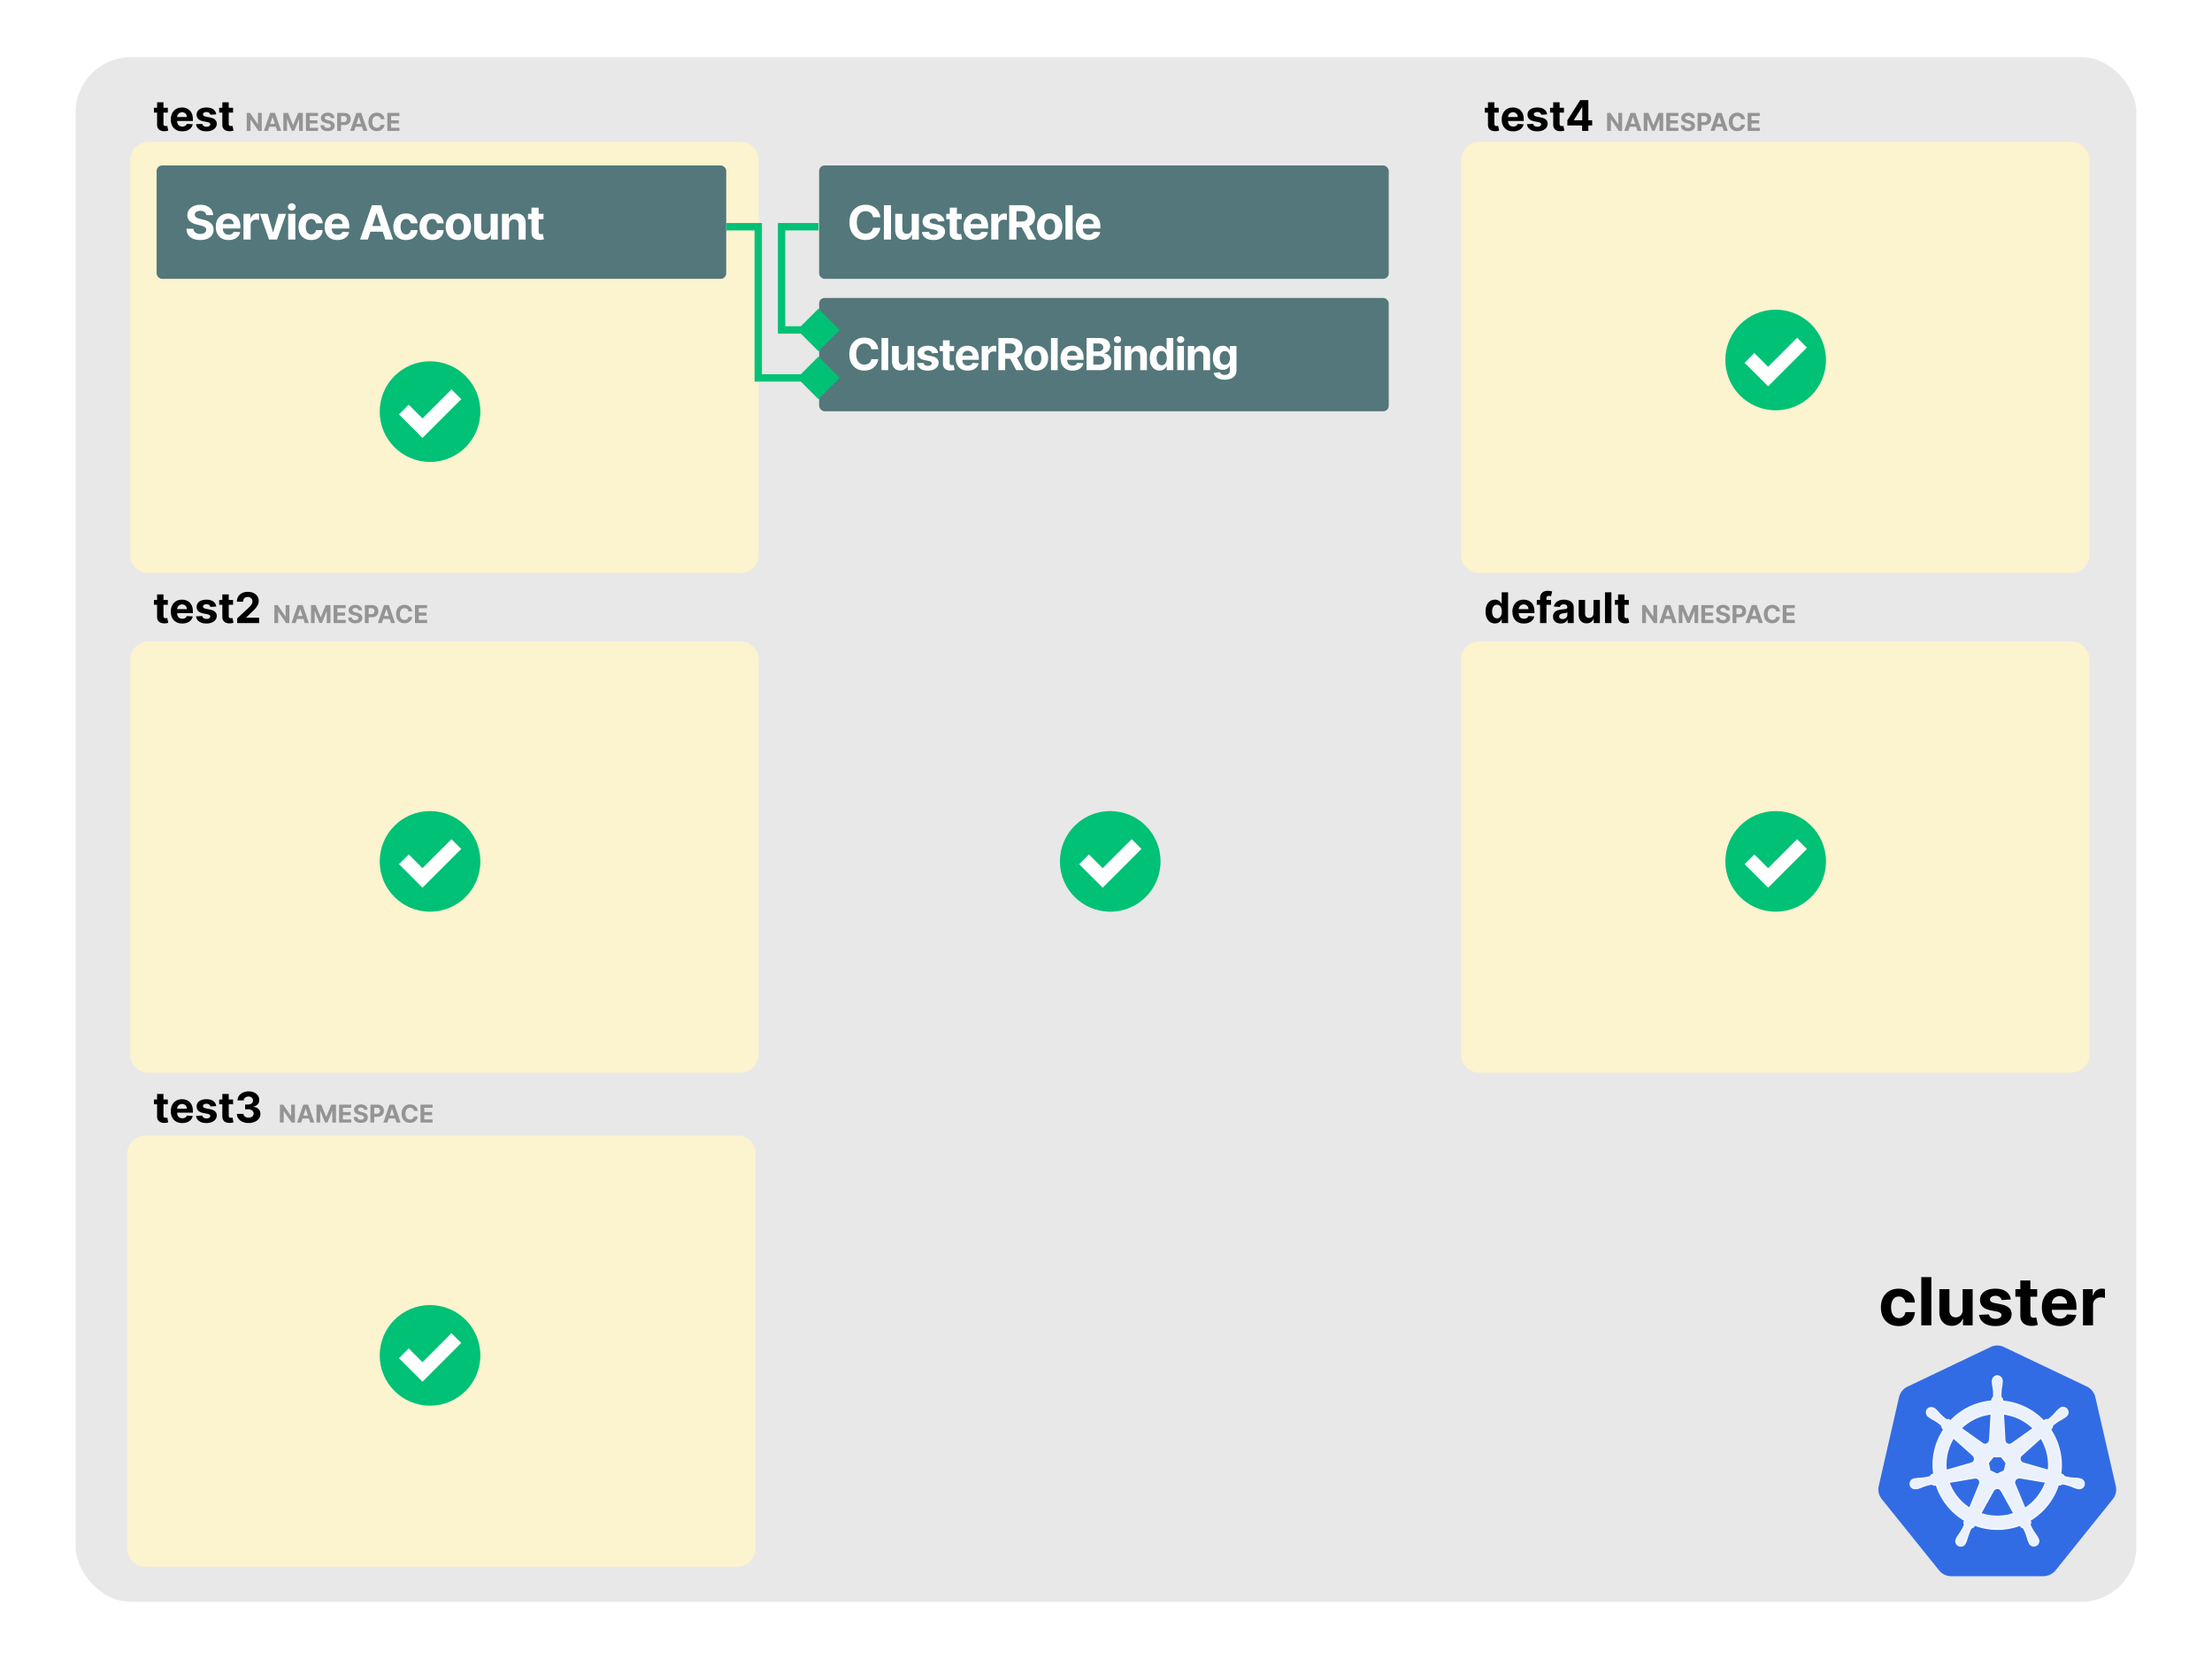 <svg viewBox="0 0 1200 900" fill="none" xmlns="http://www.w3.org/2000/svg"><path fill="#fff" d="M0 0h1200v900H0z"></path><rect x="41" y="31" width="1118" height="838" rx="30" fill="#E8E8E8"></rect><path fill-rule="evenodd" clip-rule="evenodd" d="M70.597 86.9c0-5.468 4.432-9.9 9.9-9.9H401.64c5.468 0 9.9 4.432 9.9 9.9v214.149c0 5.468-4.432 9.9-9.9 9.9H80.497c-5.468 0-9.9-4.432-9.9-9.9V86.899z" fill="#FCF3CF"></path><rect x="84.969" y="89.775" width="309.005" height="61.481" rx="2.97" fill="#53777A"></rect><path d="M111.848 116.693c-.072-.733-.384-1.302-.935-1.707-.551-.406-1.299-.609-2.244-.609-.642 0-1.184.091-1.626.272-.442.176-.781.421-1.017.736-.23.315-.345.672-.345 1.072-.012.333.057.624.209.872.157.248.372.463.645.645.272.176.587.33.944.463.358.127.739.236 1.145.327l1.671.4c.812.182 1.556.424 2.235.727a6.778 6.778 0 011.762 1.117c.496.442.881.963 1.153 1.562.279.6.421 1.287.427 2.062-.006 1.138-.296 2.126-.872 2.961-.569.83-1.392 1.475-2.47 1.935-1.072.454-2.365.681-3.879.681-1.502 0-2.81-.23-3.924-.69-1.108-.46-1.974-1.142-2.598-2.044-.617-.908-.941-2.032-.972-3.37h3.806c.043.624.221 1.145.536 1.563.321.411.748.723 1.281.935.539.206 1.147.309 1.826.309.666 0 1.244-.097 1.735-.291.496-.193.881-.463 1.153-.808.273-.345.409-.742.409-1.19 0-.418-.124-.769-.372-1.054-.243-.284-.6-.527-1.072-.726-.467-.2-1.039-.382-1.717-.545l-2.026-.509c-1.568-.382-2.806-.978-3.715-1.789-.908-.812-1.359-1.905-1.353-3.28-.006-1.126.294-2.11.899-2.952.612-.841 1.45-1.498 2.516-1.971 1.066-.472 2.277-.708 3.634-.708 1.38 0 2.585.236 3.615.708 1.035.473 1.841 1.13 2.416 1.971.575.842.872 1.817.89 2.925h-3.77zm12.141 13.525c-1.435 0-2.671-.29-3.706-.872a5.966 5.966 0 01-2.38-2.489c-.557-1.077-.836-2.352-.836-3.824 0-1.435.279-2.694.836-3.778.557-1.084 1.341-1.929 2.353-2.535 1.017-.605 2.21-.908 3.579-.908.92 0 1.777.148 2.57.445a5.71 5.71 0 012.089 1.317c.6.588 1.066 1.326 1.399 2.217.333.884.5 1.919.5 3.106v1.063h-11.781v-2.398h8.138c0-.557-.121-1.051-.363-1.481a2.598 2.598 0 00-1.008-1.008c-.424-.248-.918-.372-1.481-.372-.587 0-1.108.136-1.562.408a2.87 2.87 0 00-1.054 1.081 3.056 3.056 0 00-.39 1.499v2.28c0 .69.127 1.287.381 1.789.26.503.627.891 1.099 1.163.472.273 1.033.409 1.681.409a3.66 3.66 0 001.18-.182c.358-.121.663-.303.918-.545a2.37 2.37 0 00.581-.89l3.579.236a4.892 4.892 0 01-1.117 2.253c-.557.636-1.278 1.132-2.162 1.489-.878.352-1.893.527-3.043.527zm8.114-.272v-13.952h3.752v2.434H136c.254-.866.681-1.52 1.281-1.962.599-.448 1.29-.672 2.071-.672.194 0 .402.012.627.036.224.025.42.058.59.1v3.434a5.065 5.065 0 00-.754-.146 6.84 6.84 0 00-.881-.063c-.569 0-1.078.124-1.526.372a2.748 2.748 0 00-1.054 1.018c-.254.436-.381.938-.381 1.507v7.894h-3.87zm23.084-13.952l-4.878 13.952h-4.36l-4.878-13.952h4.088l2.897 9.982h.146l2.888-9.982h4.097zm1.165 13.952v-13.952h3.87v13.952h-3.87zm1.944-15.751c-.575 0-1.069-.19-1.48-.572-.406-.388-.609-.851-.609-1.39 0-.533.203-.99.609-1.371a2.08 2.08 0 011.48-.582c.576 0 1.066.194 1.472.582.412.381.617.838.617 1.371 0 .539-.205 1.002-.617 1.39a2.069 2.069 0 01-1.472.572zm10.515 16.023c-1.429 0-2.659-.302-3.688-.908a6.144 6.144 0 01-2.362-2.543c-.545-1.084-.817-2.332-.817-3.743 0-1.429.275-2.682.826-3.76a6.145 6.145 0 012.371-2.534c1.024-.612 2.241-.918 3.652-.918 1.217 0 2.283.221 3.197.663.914.442 1.638 1.063 2.171 1.862.533.8.827 1.738.881 2.816h-3.651c-.103-.696-.376-1.256-.818-1.68-.436-.43-1.008-.645-1.717-.645-.599 0-1.123.163-1.571.49-.442.321-.787.791-1.036 1.408-.248.618-.372 1.366-.372 2.244 0 .89.121 1.647.363 2.271.249.623.597 1.099 1.045 1.426.448.327.972.49 1.571.49a2.56 2.56 0 001.19-.272c.357-.182.651-.445.881-.791.236-.351.391-.772.464-1.262h3.651c-.061 1.066-.351 2.004-.872 2.816-.515.805-1.226 1.435-2.135 1.889-.908.454-1.983.681-3.224.681zm14.252 0c-1.435 0-2.67-.29-3.706-.872a5.978 5.978 0 01-2.38-2.489c-.557-1.077-.835-2.352-.835-3.824 0-1.435.278-2.694.835-3.778.558-1.084 1.342-1.929 2.353-2.535 1.017-.605 2.21-.908 3.579-.908.92 0 1.777.148 2.57.445.8.291 1.496.73 2.09 1.317.599.588 1.065 1.326 1.398 2.217.333.884.5 1.919.5 3.106v1.063h-11.781v-2.398h8.139c0-.557-.122-1.051-.364-1.481a2.598 2.598 0 00-1.008-1.008c-.424-.248-.917-.372-1.481-.372-.587 0-1.108.136-1.562.408a2.878 2.878 0 00-1.054 1.081 3.056 3.056 0 00-.39 1.499v2.28c0 .69.127 1.287.381 1.789.261.503.627.891 1.099 1.163.473.273 1.033.409 1.681.409.43 0 .823-.061 1.181-.182a2.45 2.45 0 00.917-.545 2.37 2.37 0 00.581-.89l3.579.236a4.883 4.883 0 01-1.117 2.253c-.557.636-1.278 1.132-2.162 1.489-.878.352-1.892.527-3.043.527zm16.499-.272h-4.215l6.422-18.603h5.069l6.413 18.603h-4.215l-4.66-14.352h-.145l-4.669 14.352zm-.263-7.312h9.955v3.07h-9.955v-3.07zm20.958 7.584c-1.429 0-2.659-.302-3.688-.908a6.144 6.144 0 01-2.362-2.543c-.545-1.084-.817-2.332-.817-3.743 0-1.429.275-2.682.826-3.76a6.145 6.145 0 012.371-2.534c1.024-.612 2.241-.918 3.652-.918 1.217 0 2.283.221 3.197.663.914.442 1.638 1.063 2.171 1.862.533.8.827 1.738.881 2.816h-3.651c-.103-.696-.376-1.256-.818-1.68-.436-.43-1.008-.645-1.717-.645-.599 0-1.123.163-1.571.49-.442.321-.787.791-1.036 1.408-.248.618-.372 1.366-.372 2.244 0 .89.121 1.647.363 2.271.249.623.597 1.099 1.045 1.426.448.327.972.49 1.571.49a2.56 2.56 0 001.19-.272c.357-.182.651-.445.881-.791.236-.351.391-.772.464-1.262h3.651c-.061 1.066-.351 2.004-.872 2.816-.515.805-1.226 1.435-2.135 1.889-.908.454-1.983.681-3.224.681zm14.198 0c-1.429 0-2.659-.302-3.688-.908a6.138 6.138 0 01-2.362-2.543c-.545-1.084-.817-2.332-.817-3.743 0-1.429.275-2.682.826-3.76a6.138 6.138 0 012.371-2.534c1.023-.612 2.241-.918 3.652-.918 1.217 0 2.282.221 3.197.663.914.442 1.638 1.063 2.171 1.862.533.8.826 1.738.881 2.816h-3.652c-.103-.696-.375-1.256-.817-1.68-.436-.43-1.008-.645-1.717-.645-.599 0-1.123.163-1.571.49-.442.321-.788.791-1.036 1.408-.248.618-.372 1.366-.372 2.244 0 .89.121 1.647.363 2.271.248.623.597 1.099 1.045 1.426.448.327.972.49 1.571.49a2.56 2.56 0 001.19-.272c.357-.182.651-.445.881-.791.236-.351.391-.772.463-1.262h3.652c-.061 1.066-.351 2.004-.872 2.816-.515.805-1.226 1.435-2.135 1.889-.908.454-1.983.681-3.224.681zm14.198 0c-1.411 0-2.632-.299-3.661-.899a6.158 6.158 0 01-2.371-2.525c-.557-1.084-.835-2.341-.835-3.77 0-1.441.278-2.7.835-3.778a6.088 6.088 0 012.371-2.526c1.029-.605 2.25-.908 3.661-.908s2.628.303 3.651.908a6.064 6.064 0 012.38 2.526c.557 1.078.836 2.337.836 3.778 0 1.429-.279 2.686-.836 3.77a6.134 6.134 0 01-2.38 2.525c-1.023.6-2.24.899-3.651.899zm.018-2.997c.642 0 1.178-.182 1.608-.545.429-.37.753-.872.971-1.508.224-.636.337-1.36.337-2.171 0-.811-.113-1.535-.337-2.171-.218-.636-.542-1.138-.971-1.508-.43-.369-.966-.554-1.608-.554-.648 0-1.193.185-1.635.554-.436.37-.766.872-.99 1.508-.218.636-.327 1.36-.327 2.171 0 .811.109 1.535.327 2.171.224.636.554 1.138.99 1.508.442.363.987.545 1.635.545zm17.497-3.216v-8.011h3.87v13.952h-3.715v-2.534h-.146a4.122 4.122 0 01-1.571 1.971c-.727.496-1.614.744-2.662.744-.932 0-1.753-.211-2.461-.635-.709-.424-1.263-1.027-1.662-1.808-.394-.781-.594-1.717-.6-2.807v-8.883h3.87v8.193c.006.824.227 1.474.663 1.953.436.478 1.02.717 1.753.717.466 0 .902-.106 1.308-.317.405-.218.732-.539.981-.963.254-.424.378-.948.372-1.572zm10.02-2.125v8.066h-3.87v-13.952h3.688v2.461h.164a3.885 3.885 0 011.553-1.925c.726-.479 1.608-.718 2.643-.718.969 0 1.814.212 2.534.636.721.424 1.281 1.029 1.681 1.817.399.781.599 1.713.599 2.797v8.884h-3.869v-8.193c.006-.854-.212-1.52-.654-1.999-.442-.484-1.051-.726-1.826-.726-.521 0-.981.112-1.381.336a2.344 2.344 0 00-.926.981c-.218.424-.33.935-.336 1.535zm18.648-5.886v2.906h-8.402v-2.906h8.402zm-6.494-3.343h3.869v13.007c0 .358.055.636.164.836a.9.9 0 00.454.409c.2.079.43.118.69.118.182 0 .364-.015.545-.045.182-.037.321-.064.418-.082l.609 2.879c-.194.061-.467.13-.818.209a6.595 6.595 0 01-1.281.155c-.932.036-1.75-.088-2.452-.373a3.426 3.426 0 01-1.626-1.326c-.387-.6-.578-1.356-.572-2.271v-13.516z" fill="#fff"></path><path d="M91.046 58.478v2.609h-7.54v-2.609h7.54zm-5.829-3h3.473v11.674c0 .32.05.57.147.75a.809.809 0 00.408.367c.179.07.385.106.62.106.162 0 .325-.014.488-.04.163-.033.288-.058.375-.074l.547 2.584a9.733 9.733 0 01-.734.188 5.883 5.883 0 01-1.15.138c-.837.033-1.57-.079-2.2-.334a3.072 3.072 0 01-1.46-1.19c-.348-.538-.519-1.218-.514-2.038v-12.13zM98.88 71.245c-1.288 0-2.396-.261-3.326-.783a5.36 5.36 0 01-2.136-2.234c-.5-.967-.75-2.111-.75-3.432 0-1.288.25-2.418.75-3.391a5.544 5.544 0 012.112-2.275c.913-.543 1.984-.815 3.212-.815.826 0 1.595.133 2.307.4.717.26 1.342.655 1.875 1.182.538.527.956 1.19 1.255 1.989.299.793.449 1.723.449 2.788v.954H94.054v-2.153h7.305c0-.5-.109-.942-.326-1.328a2.34 2.34 0 00-.905-.905c-.38-.223-.824-.334-1.33-.334-.526 0-.994.122-1.401.367a2.568 2.568 0 00-.946.97 2.74 2.74 0 00-.35 1.345v2.046c0 .62.114 1.155.342 1.606.234.45.562.799.986 1.043.424.245.927.367 1.508.367.386 0 .74-.054 1.06-.163.321-.109.595-.272.824-.489a2.12 2.12 0 00.521-.799l3.212.212a4.388 4.388 0 01-1.002 2.022c-.5.57-1.147 1.016-1.941 1.337-.788.315-1.698.473-2.73.473zm18.432-9.196l-3.179.196a1.642 1.642 0 00-.35-.734c-.18-.223-.416-.4-.71-.53-.288-.136-.633-.204-1.035-.204-.538 0-.992.114-1.361.343-.37.222-.555.521-.555.896 0 .3.12.552.359.759.239.206.649.372 1.231.497l2.266.456c1.218.25 2.125.652 2.723 1.207.598.554.897 1.282.897 2.185 0 .82-.242 1.54-.726 2.16-.478.62-1.136 1.103-1.973 1.451-.831.342-1.79.514-2.877.514-1.658 0-2.979-.346-3.962-1.036-.978-.695-1.552-1.641-1.72-2.837l3.415-.18c.104.506.354.892.75 1.159.397.26.905.39 1.525.39.609 0 1.098-.116 1.467-.35.375-.239.565-.546.571-.92a.96.96 0 00-.4-.775c-.26-.207-.663-.364-1.206-.473l-2.169-.432c-1.222-.245-2.133-.669-2.731-1.272-.592-.603-.888-1.372-.888-2.307 0-.804.217-1.497.652-2.079.44-.581 1.057-1.03 1.851-1.345.799-.315 1.733-.473 2.804-.473 1.581 0 2.826.335 3.734 1.003.913.668 1.445 1.579 1.597 2.73zm9.133-3.57v2.608h-7.541v-2.609h7.541zm-5.829-3h3.473v11.673c0 .32.049.57.147.75a.808.808 0 00.407.367c.18.07.386.106.62.106.163 0 .326-.014.489-.04.163-.033.288-.058.375-.074l.546 2.584a9.725 9.725 0 01-.733.188 5.896 5.896 0 01-1.15.138c-.837.033-1.571-.079-2.201-.334a3.072 3.072 0 01-1.459-1.19c-.348-.538-.519-1.218-.514-2.038v-12.13z" fill="#000"></path><path d="M141.993 61.26V71h-1.779l-4.237-6.13h-.071V71h-2.06v-9.74h1.808l4.203 6.126h.086V61.26h2.05zm3.379 9.74h-2.206l3.362-9.74h2.654l3.357 9.74h-2.207l-2.439-7.514h-.076L145.372 71zm-.137-3.828h5.212v1.607h-5.212v-1.607zm8.476-5.911h2.54l2.682 6.543h.114l2.682-6.543h2.539V71h-1.997v-6.339h-.081l-2.52 6.291h-1.36l-2.521-6.315h-.081V71h-1.997v-9.74zM165.965 71v-9.74h6.562v1.699h-4.503v2.32h4.166v1.698h-4.166v2.325h4.522V71h-6.581zm13.483-6.938c-.039-.384-.202-.682-.49-.894-.289-.213-.68-.319-1.175-.319-.336 0-.62.048-.851.143-.232.092-.409.22-.533.385a.93.93 0 00-.18.561.798.798 0 00.109.457c.082.13.195.242.338.337.142.092.307.173.494.243.187.066.387.124.599.171l.875.21c.425.094.815.221 1.17.38.355.158.663.353.923.585.26.231.461.504.604.818.146.313.22.673.223 1.08-.003.595-.155 1.112-.456 1.55-.298.434-.73.771-1.294 1.012-.561.238-1.238.357-2.03.357-.787 0-1.471-.12-2.055-.362-.58-.24-1.033-.597-1.36-1.07-.323-.475-.493-1.063-.509-1.764h1.993c.022.327.116.6.28.818.168.216.392.379.671.49.282.108.601.162.956.162.349 0 .651-.051.908-.153.26-.1.461-.242.604-.423a.976.976 0 00.214-.623.81.81 0 00-.195-.551c-.127-.15-.314-.276-.561-.38a5.71 5.71 0 00-.899-.286l-1.06-.266c-.821-.2-1.47-.512-1.945-.937-.476-.425-.712-.997-.709-1.717-.003-.59.154-1.105.471-1.545.32-.441.759-.785 1.317-1.032.558-.248 1.192-.371 1.902-.371.723 0 1.354.123 1.893.37.542.248.964.592 1.265 1.033.301.44.457.95.466 1.53h-1.973zM182.939 71v-9.74h3.843c.738 0 1.368.142 1.887.424.52.28.917.667 1.189 1.165.276.495.414 1.065.414 1.712s-.139 1.217-.418 1.712a2.89 2.89 0 01-1.213 1.156c-.526.275-1.164.413-1.912.413h-2.449v-1.65h2.116c.397 0 .723-.068.98-.204.26-.14.453-.332.58-.576.13-.247.195-.53.195-.85 0-.324-.065-.606-.195-.847a1.302 1.302 0 00-.58-.566c-.26-.136-.59-.205-.989-.205h-1.389V71h-2.059zm9.225 0h-2.207l3.362-9.74h2.654L199.33 71h-2.207l-2.439-7.514h-.076L192.164 71zm-.138-3.828h5.212v1.607h-5.212v-1.607zm16.612-2.501h-2.083a2.043 2.043 0 00-.233-.719 1.836 1.836 0 00-.452-.542 1.989 1.989 0 00-.637-.342 2.44 2.44 0 00-.775-.119c-.505 0-.944.125-1.318.376-.374.247-.664.608-.87 1.084-.206.472-.309 1.046-.309 1.721 0 .695.103 1.278.309 1.75.209.473.501.83.875 1.07.374.241.807.362 1.298.362.276 0 .531-.037.766-.11a2.02 2.02 0 00.632-.318 1.85 1.85 0 00.457-.519c.124-.202.209-.434.257-.694l2.083.01a3.884 3.884 0 01-1.265 2.401c-.359.324-.787.58-1.284.77-.495.188-1.054.281-1.679.281-.869 0-1.645-.196-2.33-.59-.682-.393-1.221-.962-1.617-1.707-.393-.745-.59-1.647-.59-2.706 0-1.062.2-1.965.599-2.71.4-.745.942-1.313 1.627-1.703.685-.393 1.455-.59 2.311-.59.564 0 1.087.08 1.569.238.485.159.915.39 1.289.695.374.301.678.67.913 1.108.238.437.39.938.457 1.503zM210.114 71v-9.74h6.563v1.699h-4.504v2.32h4.166v1.698h-4.166v2.325h4.523V71h-6.582z" fill="#949494"></path><path fill-rule="evenodd" clip-rule="evenodd" d="M70.597 357.9c0-5.468 4.432-9.9 9.9-9.9H401.64c5.468 0 9.9 4.432 9.9 9.9v214.149c0 5.468-4.432 9.9-9.9 9.9H80.497c-5.468 0-9.9-4.432-9.9-9.9V357.9z" fill="#FCF3CF"></path><path d="M91.046 325.478v2.609h-7.54v-2.609h7.54zm-5.829-3h3.473v11.674c0 .321.05.571.147.75a.81.81 0 00.408.367c.179.071.385.106.62.106.162 0 .325-.014.488-.041l.375-.073.547 2.584c-.175.054-.419.117-.734.188a5.872 5.872 0 01-1.15.138c-.837.033-1.57-.079-2.2-.334a3.069 3.069 0 01-1.46-1.19c-.348-.538-.519-1.218-.514-2.038v-12.131zm13.663 15.767c-1.288 0-2.396-.261-3.326-.783a5.36 5.36 0 01-2.136-2.234c-.5-.967-.75-2.111-.75-3.432 0-1.288.25-2.418.75-3.391a5.548 5.548 0 012.112-2.275c.913-.543 1.984-.815 3.212-.815.826 0 1.595.133 2.307.4a5.128 5.128 0 011.875 1.182c.538.527.956 1.19 1.255 1.989.299.793.449 1.723.449 2.788v.954H94.054v-2.152h7.305c0-.5-.109-.943-.326-1.329a2.336 2.336 0 00-.905-.905c-.38-.223-.824-.334-1.33-.334-.526 0-.994.122-1.401.366-.402.24-.718.563-.946.971-.228.402-.345.85-.35 1.345v2.046c0 .619.114 1.155.342 1.606.234.451.562.799.986 1.043.424.245.927.367 1.508.367.386 0 .74-.054 1.06-.163.321-.109.595-.272.824-.489a2.12 2.12 0 00.521-.799l3.212.212a4.388 4.388 0 01-1.002 2.022c-.5.57-1.147 1.016-1.941 1.337-.788.315-1.698.473-2.73.473zm18.432-9.196l-3.179.196a1.64 1.64 0 00-.35-.734c-.18-.223-.416-.4-.71-.53-.288-.136-.633-.204-1.035-.204-.538 0-.992.114-1.361.343-.37.222-.555.521-.555.896 0 .299.12.552.359.758.239.207.649.373 1.231.498l2.266.456c1.218.25 2.125.652 2.723 1.207.598.554.897 1.282.897 2.185 0 .82-.242 1.54-.726 2.16-.478.619-1.136 1.103-1.973 1.451-.831.342-1.79.514-2.877.514-1.658 0-2.979-.346-3.962-1.036-.978-.695-1.552-1.641-1.72-2.837l3.415-.179c.104.505.354.891.75 1.158.397.26.905.391 1.525.391.609 0 1.098-.117 1.467-.351.375-.239.565-.546.571-.921a.96.96 0 00-.4-.774c-.26-.207-.663-.364-1.206-.473l-2.169-.432c-1.222-.245-2.133-.669-2.731-1.272-.592-.603-.888-1.372-.888-2.307 0-.804.217-1.497.652-2.079.44-.581 1.057-1.03 1.851-1.345.799-.315 1.733-.473 2.804-.473 1.581 0 2.826.334 3.734 1.003.913.668 1.445 1.579 1.597 2.731zm9.133-3.571v2.609h-7.541v-2.609h7.541zm-5.829-3h3.473v11.674c0 .321.049.571.147.75a.81.81 0 00.407.367c.18.071.386.106.62.106.163 0 .326-.014.489-.041l.375-.073.546 2.584c-.174.054-.418.117-.733.188a5.885 5.885 0 01-1.15.138c-.837.033-1.571-.079-2.201-.334a3.07 3.07 0 01-1.459-1.19c-.348-.538-.519-1.218-.514-2.038v-12.131zM128.675 338v-2.543l5.943-5.503c.505-.489.929-.93 1.271-1.321.348-.391.612-.774.791-1.149.179-.381.269-.791.269-1.231 0-.489-.111-.911-.334-1.264a2.19 2.19 0 00-.913-.823 2.86 2.86 0 00-1.313-.294c-.511 0-.956.104-1.337.31-.38.207-.674.503-.88.889-.207.386-.31.845-.31 1.377h-3.35c0-1.092.247-2.04.741-2.845.495-.804 1.188-1.426 2.079-1.867.892-.44 1.919-.66 3.082-.66 1.195 0 2.236.212 3.122.636.891.418 1.584 1 2.079 1.745.494.744.742 1.597.742 2.559 0 .631-.125 1.253-.375 1.867-.245.614-.682 1.296-1.313 2.046-.63.745-1.519 1.639-2.666 2.682L133.566 335v.114h7.011V338h-11.902z" fill="#000"></path><path d="M156.993 328.261V338h-1.779l-4.237-6.13h-.071V338h-2.06v-9.739h1.808l4.203 6.125h.086v-6.125h2.05zm3.379 9.739h-2.206l3.362-9.739h2.654l3.357 9.739h-2.207l-2.439-7.514h-.076L160.372 338zm-.137-3.828h5.212v1.607h-5.212v-1.607zm8.476-5.911h2.54l2.682 6.543h.114l2.682-6.543h2.539V338h-1.997v-6.339h-.081l-2.52 6.291h-1.36l-2.521-6.315h-.081V338h-1.997v-9.739zM180.965 338v-9.739h6.562v1.698h-4.503v2.32h4.166v1.698h-4.166v2.325h4.522V338h-6.581zm13.483-6.938c-.039-.384-.202-.682-.49-.894-.289-.213-.68-.319-1.175-.319-.336 0-.62.048-.851.143-.232.092-.409.22-.533.385a.93.93 0 00-.18.561.799.799 0 00.109.457c.082.13.195.242.338.337.142.092.307.173.494.243.187.066.387.124.599.171l.875.209c.425.095.815.222 1.17.381.355.158.663.353.923.585.26.231.461.504.604.818.146.313.22.673.223 1.079-.003.596-.155 1.113-.456 1.55-.298.435-.73.772-1.294 1.013-.561.238-1.238.357-2.03.357-.787 0-1.471-.121-2.055-.362-.58-.24-1.033-.597-1.36-1.069-.323-.476-.493-1.064-.509-1.765h1.993a1.5 1.5 0 00.28.818c.168.216.392.379.671.49.282.108.601.162.956.162.349 0 .651-.051.908-.152.26-.102.461-.243.604-.424a.973.973 0 00.214-.623.809.809 0 00-.195-.551c-.127-.149-.314-.276-.561-.381a5.82 5.82 0 00-.899-.285l-1.06-.266c-.821-.2-1.47-.512-1.945-.937-.476-.425-.712-.997-.709-1.717-.003-.59.154-1.105.471-1.545.32-.441.759-.785 1.317-1.032.558-.248 1.192-.371 1.902-.371.723 0 1.354.123 1.893.371.542.247.964.591 1.265 1.032.301.44.457.951.466 1.531h-1.973zm3.491 6.938v-9.739h3.843c.738 0 1.368.141 1.887.423.52.279.917.667 1.189 1.165.276.495.414 1.065.414 1.712s-.139 1.218-.418 1.712c-.279.495-.684.88-1.213 1.156-.526.275-1.164.413-1.912.413h-2.449v-1.65h2.116c.397 0 .723-.068.98-.204.26-.14.453-.332.58-.576.13-.247.195-.531.195-.851 0-.323-.065-.605-.195-.846a1.302 1.302 0 00-.58-.566c-.26-.137-.59-.205-.989-.205h-1.389V338h-2.059zm9.225 0h-2.207l3.362-9.739h2.654L214.33 338h-2.207l-2.439-7.514h-.076L207.164 338zm-.138-3.828h5.212v1.607h-5.212v-1.607zm16.612-2.501h-2.083a2.049 2.049 0 00-.233-.719 1.84 1.84 0 00-.452-.542 1.982 1.982 0 00-.637-.342 2.445 2.445 0 00-.775-.119c-.505 0-.944.125-1.318.376-.374.247-.664.608-.87 1.084-.206.472-.309 1.046-.309 1.721 0 .695.103 1.278.309 1.75.209.473.501.829.875 1.07.374.241.807.362 1.298.362.276 0 .531-.037.766-.11.238-.072.448-.179.632-.318a1.85 1.85 0 00.457-.519c.124-.202.209-.434.257-.694l2.083.01a3.758 3.758 0 01-.405 1.293 3.879 3.879 0 01-.86 1.108c-.359.324-.787.58-1.284.771-.495.187-1.054.28-1.679.28-.869 0-1.645-.196-2.33-.59-.682-.393-1.221-.962-1.617-1.707-.393-.745-.59-1.647-.59-2.706 0-1.062.2-1.965.599-2.71.4-.745.942-1.313 1.627-1.703.685-.393 1.455-.589 2.311-.589a5.01 5.01 0 011.569.237c.485.159.915.39 1.289.695.374.301.678.67.913 1.108.238.437.39.938.457 1.503zm1.476 6.329v-9.739h6.563v1.698h-4.504v2.32h4.166v1.698h-4.166v2.325h4.523V338h-6.582z" fill="#949494"></path><rect x="444.372" y="161.637" width="309.005" height="61.481" rx="2.97" fill="#53777A"></rect><path d="M476.445 189.474h-3.729a3.667 3.667 0 00-.418-1.286 3.267 3.267 0 00-.809-.971 3.568 3.568 0 00-1.141-.613 4.355 4.355 0 00-1.387-.213c-.903 0-1.689.225-2.359.673-.67.443-1.189 1.09-1.558 1.942-.369.845-.554 1.873-.554 3.082 0 1.243.185 2.288.554 3.133.374.846.897 1.485 1.566 1.916.67.432 1.445.647 2.325.647.494 0 .951-.065 1.371-.195a3.6 3.6 0 001.132-.571 3.28 3.28 0 00.818-.928c.221-.363.374-.778.46-1.243l3.729.017a6.742 6.742 0 01-.724 2.316 6.96 6.96 0 01-1.541 1.984c-.641.579-1.408 1.039-2.299 1.379-.885.335-1.887.503-3.006.503-1.555 0-2.946-.352-4.172-1.056-1.22-.704-2.185-1.723-2.895-3.057-.704-1.334-1.056-2.949-1.056-4.845 0-1.902.358-3.52 1.073-4.854s1.686-2.35 2.912-3.048c1.226-.704 2.606-1.056 4.138-1.056 1.011 0 1.947.142 2.81.426a7.126 7.126 0 012.308 1.243 6.394 6.394 0 011.635 1.984c.425.784.698 1.68.817 2.691zm5.389-6.105v17.438h-3.628v-17.438h3.628zm10.478 11.869v-7.51h3.627v13.079h-3.483v-2.376h-.136a3.855 3.855 0 01-1.473 1.848c-.681.466-1.513.698-2.495.698-.874 0-1.643-.198-2.307-.596-.664-.397-1.184-.962-1.558-1.694-.369-.732-.557-1.609-.562-2.631v-8.328h3.627v7.681c.006.772.213 1.382.622 1.83.408.449.956.673 1.643.673.437 0 .846-.099 1.226-.298.38-.204.687-.505.92-.903.238-.397.354-.888.349-1.473zm16.596-3.78l-3.321.204a1.72 1.72 0 00-.366-.766 1.944 1.944 0 00-.741-.554c-.301-.142-.661-.212-1.081-.212-.562 0-1.036.119-1.422.357-.386.233-.579.545-.579.937 0 .312.125.576.374.792.25.215.679.388 1.286.519l2.367.477c1.272.261 2.22.681 2.844 1.26.625.579.937 1.34.937 2.282 0 .857-.253 1.609-.758 2.256-.5.648-1.186 1.153-2.061 1.516-.868.358-1.87.537-3.005.537-1.732 0-3.111-.361-4.139-1.082-1.021-.726-1.62-1.714-1.796-2.963l3.568-.187c.107.528.369.931.783 1.209.414.272.945.409 1.592.409.636 0 1.147-.123 1.533-.367.392-.249.59-.57.596-.962a1.003 1.003 0 00-.417-.809c-.273-.215-.693-.38-1.26-.494l-2.265-.451c-1.278-.255-2.228-.698-2.853-1.328-.619-.63-.928-1.434-.928-2.41 0-.84.227-1.564.681-2.171.46-.608 1.104-1.076 1.933-1.405.834-.329 1.811-.494 2.929-.494 1.652 0 2.952.349 3.9 1.047.954.699 1.51 1.649 1.669 2.853zm8.724-3.73v2.725h-7.876v-2.725h7.876zm-6.088-3.133h3.627v12.193c0 .335.051.596.153.783.103.182.245.31.426.384.188.073.403.11.647.11.171 0 .341-.014.511-.042l.392-.077.57 2.699a10.11 10.11 0 01-.766.196c-.329.08-.729.128-1.201.145-.874.034-1.64-.082-2.299-.349a3.216 3.216 0 01-1.524-1.243c-.363-.562-.542-1.272-.536-2.129v-12.67zM525 201.063c-1.345 0-2.503-.273-3.474-.818a5.592 5.592 0 01-2.231-2.333c-.522-1.01-.783-2.205-.783-3.585 0-1.345.261-2.526.783-3.542a5.785 5.785 0 012.206-2.375c.953-.568 2.071-.852 3.354-.852a6.83 6.83 0 012.41.417 5.359 5.359 0 011.959 1.235c.561.551.999 1.243 1.311 2.078.312.828.468 1.799.468 2.912v.996h-11.044v-2.248h7.63a2.78 2.78 0 00-.341-1.388 2.439 2.439 0 00-.945-.945c-.397-.233-.86-.349-1.388-.349-.551 0-1.039.127-1.465.383-.42.25-.749.587-.987 1.013a2.85 2.85 0 00-.366 1.405v2.137c0 .647.119 1.207.357 1.678.244.471.588.834 1.03 1.09.443.255.968.383 1.576.383.403 0 .772-.057 1.107-.17.335-.114.621-.284.86-.511.238-.227.42-.506.545-.835l3.354.222a4.571 4.571 0 01-1.047 2.111c-.522.596-1.198 1.062-2.026 1.397-.823.329-1.774.494-2.853.494zm7.556-.256v-13.079h3.516v2.282h.136c.239-.811.639-1.425 1.201-1.839a3.156 3.156 0 011.941-.63 5.414 5.414 0 011.141.128v3.218a4.765 4.765 0 00-.706-.136 6.307 6.307 0 00-.826-.06 2.9 2.9 0 00-1.431.35 2.574 2.574 0 00-.987.953c-.239.409-.358.88-.358 1.414v7.399h-3.627zm9.064 0v-17.438h6.88c1.317 0 2.441.235 3.372.706.937.466 1.649 1.127 2.137 1.984.494.852.741 1.854.741 3.006 0 1.158-.25 2.154-.749 2.989-.5.829-1.223 1.464-2.171 1.907-.943.443-2.084.664-3.423.664H543.8v-2.963h4.011c.704 0 1.288-.096 1.754-.289.465-.193.811-.483 1.039-.869.232-.386.349-.866.349-1.439 0-.579-.117-1.067-.349-1.464-.228-.398-.577-.699-1.048-.903-.465-.21-1.053-.315-1.762-.315h-2.487v14.424h-3.687zm9.418-7.936l4.334 7.936h-4.07l-4.241-7.936h3.977zm11.134 8.192c-1.323 0-2.467-.281-3.432-.843a5.77 5.77 0 01-2.222-2.368c-.522-1.016-.784-2.194-.784-3.533 0-1.351.262-2.532.784-3.542a5.694 5.694 0 012.222-2.367c.965-.568 2.109-.852 3.432-.852 1.322 0 2.463.284 3.423.852a5.675 5.675 0 012.23 2.367c.523 1.01.784 2.191.784 3.542 0 1.339-.261 2.517-.784 3.533a5.75 5.75 0 01-2.23 2.368c-.96.562-2.101.843-3.423.843zm.017-2.81c.601 0 1.104-.171 1.507-.511.403-.346.707-.818.911-1.414.21-.596.315-1.274.315-2.035 0-.76-.105-1.439-.315-2.035-.204-.596-.508-1.067-.911-1.413-.403-.347-.906-.52-1.507-.52-.608 0-1.119.173-1.533.52-.409.346-.718.817-.928 1.413-.204.596-.307 1.275-.307 2.035 0 .761.103 1.439.307 2.035.21.596.519 1.068.928 1.414.414.34.925.511 1.533.511zm11.591-14.884v17.438h-3.627v-17.438h3.627zm8.052 17.694c-1.346 0-2.504-.273-3.474-.818a5.592 5.592 0 01-2.231-2.333c-.523-1.01-.784-2.205-.784-3.585 0-1.345.261-2.526.784-3.542a5.783 5.783 0 012.205-2.375c.954-.568 2.072-.852 3.355-.852a6.83 6.83 0 012.41.417 5.347 5.347 0 011.958 1.235c.562.551.999 1.243 1.311 2.078.313.828.469 1.799.469 2.912v.996h-11.044v-2.248h7.629c0-.522-.113-.985-.34-1.388a2.448 2.448 0 00-.946-.945c-.397-.233-.86-.349-1.388-.349-.55 0-1.038.127-1.464.383-.42.25-.749.587-.988 1.013-.238.42-.36.889-.366 1.405v2.137c0 .647.119 1.207.358 1.678a2.62 2.62 0 001.03 1.09c.443.255.968.383 1.575.383.403 0 .772-.057 1.107-.17a2.3 2.3 0 00.86-.511 2.22 2.22 0 00.545-.835l3.355.222a4.571 4.571 0 01-1.047 2.111c-.523.596-1.198 1.062-2.027 1.397-.823.329-1.774.494-2.852.494zm7.623-.256v-17.438h6.982c1.283 0 2.353.19 3.211.57.857.381 1.501.908 1.932 1.584.432.67.648 1.442.648 2.316 0 .681-.137 1.28-.409 1.797a3.527 3.527 0 01-1.124 1.26 4.635 4.635 0 01-1.618.69v.17a3.906 3.906 0 011.865.562 3.984 3.984 0 011.422 1.456c.363.619.545 1.357.545 2.214 0 .925-.23 1.751-.69 2.478-.454.72-1.127 1.291-2.018 1.711-.891.42-1.99.63-3.295.63h-7.451zm3.687-3.014h3.006c1.027 0 1.777-.196 2.248-.588.471-.397.707-.925.707-1.583 0-.483-.117-.909-.35-1.278a2.361 2.361 0 00-.996-.868c-.426-.21-.934-.315-1.524-.315h-3.091v4.632zm0-7.127h2.733c.506 0 .954-.088 1.346-.264.397-.182.709-.437.936-.766.233-.33.35-.724.35-1.184 0-.63-.225-1.138-.673-1.524-.443-.386-1.073-.579-1.89-.579h-2.802v4.317zm11.283 10.141v-13.079h3.627v13.079h-3.627zm1.822-14.765a1.97 1.97 0 01-1.388-.536 1.74 1.74 0 01-.57-1.303c0-.499.19-.928.57-1.286a1.956 1.956 0 011.388-.545c.539 0 .999.182 1.38.545.386.358.579.787.579 1.286 0 .505-.193.94-.579 1.303a1.942 1.942 0 01-1.38.536zm7.524 7.204v7.561h-3.628v-13.079h3.457v2.308h.154a3.642 3.642 0 011.456-1.805c.681-.449 1.507-.673 2.478-.673.908 0 1.7.199 2.375.596.676.397 1.201.965 1.575 1.703.375.732.562 1.607.562 2.623v8.327h-3.627v-7.68c.006-.801-.199-1.425-.613-1.874-.414-.454-.985-.681-1.711-.681-.489 0-.92.105-1.295.315-.369.21-.658.517-.868.92-.205.397-.31.877-.315 1.439zm15.293 7.774a4.936 4.936 0 01-2.699-.766c-.8-.517-1.436-1.275-1.907-2.274-.466-1.005-.699-2.236-.699-3.695 0-1.499.242-2.745.724-3.738.483-.999 1.124-1.746 1.924-2.24a4.939 4.939 0 012.649-.749c.732 0 1.342.125 1.83.375.494.244.892.55 1.192.919.307.364.54.721.699 1.073h.11v-6.556h3.619v17.438h-3.576v-2.095h-.153a4.702 4.702 0 01-.724 1.082c-.307.352-.707.644-1.201.877-.488.233-1.084.349-1.788.349zm1.15-2.887c.584 0 1.078-.158 1.481-.476.409-.324.721-.775.937-1.354.221-.579.332-1.258.332-2.035 0-.778-.108-1.453-.324-2.027-.215-.573-.528-1.016-.936-1.328-.409-.312-.906-.468-1.49-.468-.596 0-1.099.161-1.508.485-.408.323-.718.772-.928 1.345-.21.574-.315 1.238-.315 1.993 0 .76.105 1.433.315 2.018.216.579.525 1.033.928 1.362.409.324.912.485 1.508.485zm8.46 2.674v-13.079h3.627v13.079h-3.627zm1.822-14.765a1.97 1.97 0 01-1.388-.536 1.74 1.74 0 01-.57-1.303c0-.499.19-.928.57-1.286a1.956 1.956 0 011.388-.545c.539 0 .999.182 1.379.545.386.358.579.787.579 1.286 0 .505-.193.94-.579 1.303-.38.358-.84.536-1.379.536zm7.524 7.204v7.561h-3.628v-13.079h3.457v2.308h.154a3.637 3.637 0 011.456-1.805c.681-.449 1.507-.673 2.477-.673.909 0 1.7.199 2.376.596.676.397 1.201.965 1.575 1.703.375.732.562 1.607.562 2.623v8.327h-3.627v-7.68c.006-.801-.199-1.425-.613-1.874-.415-.454-.985-.681-1.712-.681-.488 0-.919.105-1.294.315-.369.21-.658.517-.868.92-.205.397-.31.877-.315 1.439zm16.366 12.738c-1.175 0-2.183-.162-3.023-.485-.834-.318-1.499-.752-1.993-1.303a4.017 4.017 0 01-.962-1.856l3.355-.451c.102.261.264.505.486.732.221.227.513.409.877.545.369.142.817.213 1.345.213.789 0 1.439-.193 1.95-.579.516-.381.775-1.019.775-1.916v-2.393h-.154a3.44 3.44 0 01-.715 1.03c-.318.324-.726.588-1.226.792-.5.205-1.096.307-1.788.307-.982 0-1.876-.227-2.682-.681-.801-.46-1.439-1.161-1.916-2.104-.471-.948-.707-2.145-.707-3.593 0-1.481.241-2.719.724-3.712.482-.994 1.124-1.737 1.924-2.231a4.972 4.972 0 012.648-.741c.733 0 1.346.125 1.84.375.493.244.891.55 1.192.919.306.364.542.721.706 1.073h.137v-2.197h3.601v13.207c0 1.112-.272 2.043-.817 2.793-.545.749-1.3 1.311-2.265 1.686-.959.38-2.063.57-3.312.57zm.076-8.089c.585 0 1.079-.145 1.482-.434.409-.295.721-.715.937-1.26.221-.551.332-1.21.332-1.976s-.108-1.43-.324-1.992c-.216-.568-.528-1.008-.937-1.32-.408-.312-.905-.468-1.49-.468-.596 0-1.098.161-1.507.485-.408.318-.718.761-.928 1.328-.21.568-.315 1.224-.315 1.967 0 .755.105 1.408.315 1.959.216.545.525.967.928 1.268.409.295.911.443 1.507.443z" fill="#fff"></path><rect x="444.372" y="89.775" width="309.005" height="61.481" rx="2.97" fill="#53777A"></rect><path d="M477.574 117.856h-3.979a3.901 3.901 0 00-.445-1.372 3.491 3.491 0 00-.863-1.035 3.782 3.782 0 00-1.217-.654 4.64 4.64 0 00-1.481-.227c-.963 0-1.801.239-2.516.717-.714.473-1.268 1.163-1.662 2.071-.394.903-.59 1.999-.59 3.288 0 1.327.196 2.441.59 3.343.4.902.957 1.584 1.671 2.044.715.46 1.541.69 2.48.69.527 0 1.014-.069 1.462-.209a3.85 3.85 0 001.209-.608c.351-.273.641-.603.872-.99.236-.388.399-.83.49-1.327l3.979.019a7.196 7.196 0 01-.773 2.47 7.395 7.395 0 01-1.644 2.117c-.684.617-1.501 1.108-2.452 1.471-.945.357-2.014.536-3.207.536-1.659 0-3.142-.375-4.45-1.126-1.302-.751-2.332-1.838-3.089-3.261-.751-1.423-1.126-3.146-1.126-5.169 0-2.028.381-3.754 1.144-5.177.763-1.423 1.799-2.507 3.107-3.252 1.308-.751 2.779-1.126 4.414-1.126 1.078 0 2.077.151 2.998.454a7.623 7.623 0 012.462 1.326 6.838 6.838 0 011.744 2.117c.454.835.744 1.792.872 2.87zm5.802-6.513v18.603h-3.869v-18.603h3.869zm11.232 12.662v-8.011h3.87v13.952h-3.715v-2.534h-.146a4.122 4.122 0 01-1.571 1.971c-.727.496-1.614.744-2.661.744-.933 0-1.754-.211-2.462-.635-.709-.424-1.263-1.027-1.662-1.808-.394-.781-.594-1.717-.6-2.807v-8.883h3.87v8.193c.006.824.227 1.474.663 1.953.436.478 1.02.717 1.753.717.466 0 .902-.106 1.308-.317.406-.218.733-.539.981-.963.254-.424.378-.948.372-1.572zm17.759-4.033l-3.543.218a1.824 1.824 0 00-.39-.817 2.088 2.088 0 00-.791-.591c-.32-.151-.705-.227-1.153-.227-.6 0-1.105.127-1.517.382-.412.248-.618.581-.618.999 0 .333.134.615.4.845.266.23.724.415 1.372.554l2.525.508c1.356.279 2.367.727 3.034 1.345.666.617.999 1.429.999 2.434 0 .915-.27 1.717-.809 2.407-.533.691-1.265 1.229-2.198 1.617-.926.382-1.995.572-3.206.572-1.847 0-3.319-.384-4.415-1.153-1.09-.775-1.729-1.829-1.916-3.161l3.806-.2c.115.563.393.993.835 1.29.442.29 1.008.436 1.699.436.678 0 1.223-.13 1.635-.391.418-.266.63-.608.636-1.026a1.068 1.068 0 00-.445-.863c-.291-.23-.739-.406-1.345-.527l-2.416-.481c-1.362-.273-2.377-.745-3.043-1.417-.66-.673-.99-1.529-.99-2.571 0-.896.242-1.668.727-2.316.49-.648 1.178-1.148 2.062-1.499.89-.351 1.931-.527 3.124-.527 1.762 0 3.149.373 4.16 1.117 1.018.745 1.611 1.76 1.781 3.043zm9.361-3.978v2.906h-8.402v-2.906h8.402zm-6.495-3.343h3.87v13.007c0 .358.054.636.163.836.109.194.261.33.454.409.2.079.43.118.691.118.181 0 .363-.015.545-.045.181-.037.321-.064.418-.082l.608 2.879c-.194.061-.466.13-.817.209a6.605 6.605 0 01-1.281.155c-.933.036-1.75-.088-2.453-.373a3.426 3.426 0 01-1.626-1.326c-.387-.6-.578-1.356-.572-2.271v-13.516zm14.409 17.567c-1.435 0-2.67-.29-3.706-.872a5.978 5.978 0 01-2.38-2.489c-.557-1.077-.835-2.352-.835-3.824 0-1.435.278-2.694.835-3.778.558-1.084 1.342-1.929 2.353-2.535 1.017-.605 2.21-.908 3.579-.908.92 0 1.777.148 2.57.445.8.291 1.496.73 2.09 1.317.599.588 1.065 1.326 1.398 2.217.334.884.5 1.919.5 3.106v1.063h-11.781v-2.398h8.139c0-.557-.121-1.051-.364-1.481a2.598 2.598 0 00-1.008-1.008c-.424-.248-.917-.372-1.481-.372-.587 0-1.108.136-1.562.408a2.878 2.878 0 00-1.054 1.081 3.056 3.056 0 00-.39 1.499v2.28c0 .69.127 1.287.381 1.789.261.503.627.891 1.099 1.163.473.273 1.033.409 1.681.409.43 0 .823-.061 1.181-.182a2.45 2.45 0 00.917-.545 2.37 2.37 0 00.581-.89l3.579.236a4.883 4.883 0 01-1.117 2.253c-.557.636-1.278 1.132-2.162 1.489-.878.352-1.892.527-3.043.527zm8.115-.272v-13.952h3.751v2.434h.145c.255-.866.682-1.52 1.281-1.962.6-.448 1.29-.672 2.071-.672.194 0 .403.012.627.036.224.025.421.058.59.1v3.434a5.039 5.039 0 00-.754-.146 6.827 6.827 0 00-.881-.063c-.569 0-1.078.124-1.526.372a2.738 2.738 0 00-1.053 1.018c-.255.436-.382.938-.382 1.507v7.894h-3.869zm9.724 0v-18.603h7.339c1.405 0 2.604.251 3.597.754.999.497 1.759 1.202 2.28 2.116.527.909.79 1.978.79 3.207 0 1.235-.266 2.298-.799 3.188-.533.884-1.305 1.562-2.316 2.035-1.005.472-2.223.708-3.652.708h-4.914v-3.161h4.279c.75 0 1.374-.103 1.871-.309.496-.205.866-.514 1.108-.926.248-.412.372-.924.372-1.535 0-.618-.124-1.139-.372-1.562-.242-.424-.615-.745-1.117-.963-.497-.224-1.124-.336-1.881-.336h-2.652v15.387h-3.933zm10.046-8.466l4.624 8.466h-4.342l-4.524-8.466h4.242zm11.932 8.738c-1.411 0-2.631-.299-3.661-.899a6.158 6.158 0 01-2.371-2.525c-.557-1.084-.835-2.341-.835-3.77 0-1.441.278-2.7.835-3.778a6.088 6.088 0 012.371-2.526c1.03-.605 2.25-.908 3.661-.908s2.628.303 3.651.908a6.064 6.064 0 012.38 2.526c.557 1.078.836 2.337.836 3.778 0 1.429-.279 2.686-.836 3.77a6.134 6.134 0 01-2.38 2.525c-1.023.6-2.24.899-3.651.899zm.018-2.997c.642 0 1.178-.182 1.608-.545.43-.37.754-.872.972-1.508.224-.636.336-1.36.336-2.171 0-.811-.112-1.535-.336-2.171-.218-.636-.542-1.138-.972-1.508-.43-.369-.966-.554-1.608-.554-.648 0-1.193.185-1.635.554-.436.37-.766.872-.99 1.508-.218.636-.327 1.36-.327 2.171 0 .811.109 1.535.327 2.171.224.636.554 1.138.99 1.508.442.363.987.545 1.635.545zm12.42-15.878v18.603h-3.87v-18.603h3.87zm8.643 18.875c-1.435 0-2.67-.29-3.706-.872a5.972 5.972 0 01-2.38-2.489c-.557-1.077-.835-2.352-.835-3.824 0-1.435.278-2.694.835-3.778a6.184 6.184 0 012.353-2.535c1.017-.605 2.21-.908 3.579-.908.92 0 1.777.148 2.57.445.8.291 1.496.73 2.089 1.317.6.588 1.066 1.326 1.399 2.217.333.884.5 1.919.5 3.106v1.063h-11.781v-2.398h8.138c0-.557-.121-1.051-.363-1.481a2.598 2.598 0 00-1.008-1.008c-.424-.248-.918-.372-1.481-.372-.587 0-1.108.136-1.562.408a2.878 2.878 0 00-1.054 1.081 3.056 3.056 0 00-.39 1.499v2.28c0 .69.127 1.287.381 1.789.261.503.627.891 1.099 1.163.473.273 1.033.409 1.681.409.43 0 .823-.061 1.181-.182a2.45 2.45 0 00.917-.545 2.37 2.37 0 00.581-.89l3.579.236a4.892 4.892 0 01-1.117 2.253c-.557.636-1.278 1.132-2.162 1.489-.878.352-1.892.527-3.043.527z" fill="#fff"></path><path fill-rule="evenodd" clip-rule="evenodd" d="M69 625.9c0-5.468 4.432-9.9 9.9-9.9h321.143c5.468 0 9.9 4.432 9.9 9.9v214.149c0 5.468-4.432 9.9-9.9 9.9H78.9c-5.468 0-9.9-4.432-9.9-9.9V625.9z" fill="#FCF3CF"></path><path d="M91.046 596.478v2.609h-7.54v-2.609h7.54zm-5.829-3h3.473v11.674c0 .321.05.571.147.75a.81.81 0 00.408.367c.179.071.385.106.62.106.162 0 .325-.014.488-.041l.375-.073.547 2.584c-.175.054-.419.117-.734.188a5.872 5.872 0 01-1.15.138c-.837.033-1.57-.079-2.2-.334a3.069 3.069 0 01-1.46-1.19c-.348-.538-.519-1.218-.514-2.038v-12.131zm13.663 15.767c-1.288 0-2.396-.261-3.326-.783a5.36 5.36 0 01-2.136-2.234c-.5-.967-.75-2.111-.75-3.432 0-1.288.25-2.418.75-3.391a5.548 5.548 0 012.112-2.275c.913-.543 1.984-.815 3.212-.815.826 0 1.595.133 2.307.4a5.128 5.128 0 011.875 1.182c.538.527.956 1.19 1.255 1.989.299.793.449 1.723.449 2.788v.954H94.054v-2.152h7.305c0-.5-.109-.943-.326-1.329a2.336 2.336 0 00-.905-.905c-.38-.223-.824-.334-1.33-.334-.526 0-.994.122-1.401.366-.402.24-.718.563-.946.971-.228.402-.345.85-.35 1.345v2.046c0 .619.114 1.155.342 1.606.234.451.562.799.986 1.043.424.245.927.367 1.508.367.386 0 .74-.054 1.06-.163.321-.109.595-.272.824-.489a2.12 2.12 0 00.521-.799l3.212.212a4.388 4.388 0 01-1.002 2.022c-.5.57-1.147 1.016-1.941 1.337-.788.315-1.698.473-2.73.473zm18.432-9.196l-3.179.196a1.64 1.64 0 00-.35-.734c-.18-.223-.416-.4-.71-.53-.288-.136-.633-.204-1.035-.204-.538 0-.992.114-1.361.343-.37.222-.555.521-.555.896 0 .299.12.552.359.758.239.207.649.373 1.231.498l2.266.456c1.218.25 2.125.652 2.723 1.207.598.554.897 1.282.897 2.185 0 .82-.242 1.54-.726 2.16-.478.619-1.136 1.103-1.973 1.451-.831.342-1.79.514-2.877.514-1.658 0-2.979-.346-3.962-1.036-.978-.695-1.552-1.641-1.72-2.837l3.415-.179c.104.505.354.891.75 1.158.397.26.905.391 1.525.391.609 0 1.098-.117 1.467-.351.375-.239.565-.546.571-.921a.96.96 0 00-.4-.774c-.26-.207-.663-.364-1.206-.473l-2.169-.432c-1.222-.245-2.133-.669-2.731-1.272-.592-.603-.888-1.372-.888-2.307 0-.804.217-1.497.652-2.079.44-.581 1.057-1.03 1.851-1.345.799-.315 1.733-.473 2.804-.473 1.581 0 2.826.334 3.734 1.003.913.668 1.445 1.579 1.597 2.731zm9.133-3.571v2.609h-7.541v-2.609h7.541zm-5.829-3h3.473v11.674c0 .321.049.571.147.75a.81.81 0 00.407.367c.18.071.386.106.62.106.163 0 .326-.014.489-.041l.375-.073.546 2.584c-.174.054-.418.117-.733.188a5.885 5.885 0 01-1.15.138c-.837.033-1.571-.079-2.201-.334a3.07 3.07 0 01-1.459-1.19c-.348-.538-.519-1.218-.514-2.038v-12.131zm14.23 15.75c-1.218 0-2.302-.209-3.253-.627-.946-.424-1.693-1.006-2.242-1.745-.543-.745-.823-1.603-.839-2.576h3.554c.022.408.155.766.399 1.076.25.304.582.541.995.709.413.169.878.253 1.394.253.538 0 1.014-.095 1.427-.285.413-.191.736-.454.97-.791.233-.337.35-.726.35-1.166 0-.446-.125-.84-.375-1.182-.244-.348-.598-.62-1.06-.815-.456-.196-1-.294-1.63-.294h-1.557v-2.592h1.557c.533 0 1.003-.092 1.41-.277.413-.185.734-.44.962-.767.229-.331.343-.717.343-1.157 0-.419-.101-.785-.302-1.101a2.005 2.005 0 00-.831-.75c-.354-.179-.767-.269-1.24-.269-.478 0-.915.087-1.312.261-.397.169-.715.41-.954.726a1.905 1.905 0 00-.383 1.108h-3.383c.016-.962.291-1.809.823-2.543.533-.734 1.25-1.307 2.152-1.72.908-.419 1.932-.628 3.074-.628 1.152 0 2.16.209 3.024.628.864.418 1.535.984 2.014 1.695.483.707.723 1.5.717 2.381.006.935-.285 1.715-.872 2.34-.582.625-1.34 1.021-2.275 1.19v.13c1.229.158 2.163.584 2.805 1.28.646.69.967 1.554.962 2.593.005.951-.269 1.796-.824 2.535-.549.739-1.307 1.32-2.274 1.744-.968.424-2.076.636-3.326.636z" fill="#000"></path><path d="M159.993 599.261V609h-1.779l-4.237-6.13h-.071V609h-2.06v-9.739h1.808l4.203 6.125h.086v-6.125h2.05zm3.379 9.739h-2.206l3.362-9.739h2.654l3.357 9.739h-2.207l-2.439-7.514h-.076L163.372 609zm-.137-3.828h5.212v1.607h-5.212v-1.607zm8.476-5.911h2.54l2.682 6.543h.114l2.682-6.543h2.539V609h-1.997v-6.339h-.081l-2.52 6.291h-1.36l-2.521-6.315h-.081V609h-1.997v-9.739zM183.965 609v-9.739h6.562v1.698h-4.503v2.32h4.166v1.698h-4.166v2.325h4.522V609h-6.581zm13.483-6.938c-.039-.384-.202-.682-.49-.894-.289-.213-.68-.319-1.175-.319-.336 0-.62.048-.851.143-.232.092-.409.22-.533.385a.93.93 0 00-.18.561.799.799 0 00.109.457c.082.13.195.242.338.337.142.092.307.173.494.243.187.066.387.124.599.171l.875.209c.425.095.815.222 1.17.381.355.158.663.353.923.585.26.231.461.504.604.818.146.313.22.673.223 1.079-.003.596-.155 1.113-.456 1.55-.298.435-.73.772-1.294 1.013-.561.238-1.238.357-2.03.357-.787 0-1.471-.121-2.055-.362-.58-.24-1.033-.597-1.36-1.069-.323-.476-.493-1.064-.509-1.765h1.993a1.5 1.5 0 00.28.818c.168.216.392.379.671.49.282.108.601.162.956.162.349 0 .651-.051.908-.152.26-.102.461-.243.604-.424a.973.973 0 00.214-.623.809.809 0 00-.195-.551c-.127-.149-.314-.276-.561-.381a5.82 5.82 0 00-.899-.285l-1.06-.266c-.821-.2-1.47-.512-1.945-.937-.476-.425-.712-.997-.709-1.717-.003-.59.154-1.105.471-1.545.32-.441.759-.785 1.317-1.032.558-.248 1.192-.371 1.902-.371.723 0 1.354.123 1.893.371.542.247.964.591 1.265 1.032.301.44.457.951.466 1.531h-1.973zm3.491 6.938v-9.739h3.843c.738 0 1.368.141 1.887.423.52.279.917.667 1.189 1.165.276.495.414 1.065.414 1.712s-.139 1.218-.418 1.712c-.279.495-.684.88-1.213 1.156-.526.275-1.164.413-1.912.413h-2.449v-1.65h2.116c.397 0 .723-.068.98-.204.26-.14.453-.332.58-.576.13-.247.195-.531.195-.851 0-.323-.065-.605-.195-.846a1.302 1.302 0 00-.58-.566c-.26-.137-.59-.205-.989-.205h-1.389V609h-2.059zm9.225 0h-2.207l3.362-9.739h2.654L217.33 609h-2.207l-2.439-7.514h-.076L210.164 609zm-.138-3.828h5.212v1.607h-5.212v-1.607zm16.612-2.501h-2.083a2.049 2.049 0 00-.233-.719 1.84 1.84 0 00-.452-.542 1.982 1.982 0 00-.637-.342 2.445 2.445 0 00-.775-.119c-.505 0-.944.125-1.318.376-.374.247-.664.608-.87 1.084-.206.472-.309 1.046-.309 1.721 0 .695.103 1.278.309 1.75.209.473.501.829.875 1.07.374.241.807.362 1.298.362.276 0 .531-.037.766-.11.238-.072.448-.179.632-.318a1.85 1.85 0 00.457-.519c.124-.202.209-.434.257-.694l2.083.01a3.758 3.758 0 01-.405 1.293 3.879 3.879 0 01-.86 1.108c-.359.324-.787.58-1.284.771-.495.187-1.054.28-1.679.28-.869 0-1.645-.196-2.33-.59-.682-.393-1.221-.962-1.617-1.707-.393-.745-.59-1.647-.59-2.706 0-1.062.2-1.965.599-2.71.4-.745.942-1.313 1.627-1.703.685-.393 1.455-.589 2.311-.589a5.01 5.01 0 011.569.237c.485.159.915.39 1.289.695.374.301.678.67.913 1.108.238.437.39.938.457 1.503zm1.476 6.329v-9.739h6.563v1.698h-4.504v2.32h4.166v1.698h-4.166v2.325h4.523V609h-6.582z" fill="#949494"></path><path fill-rule="evenodd" clip-rule="evenodd" d="M792.597 86.9c0-5.468 4.432-9.9 9.9-9.9h321.143c5.47 0 9.9 4.432 9.9 9.9v214.149c0 5.468-4.43 9.9-9.9 9.9H802.497c-5.468 0-9.9-4.432-9.9-9.9V86.899z" fill="#FCF3CF"></path><path d="M813.046 58.478v2.609h-7.541v-2.609h7.541zm-5.829-3h3.473v11.674c0 .32.049.57.147.75a.81.81 0 00.408.367c.179.07.385.106.619.106.163 0 .326-.014.489-.04.163-.033.288-.058.375-.074l.546 2.584a9.599 9.599 0 01-.733.188 5.886 5.886 0 01-1.15.138c-.837.033-1.57-.079-2.201-.334a3.072 3.072 0 01-1.459-1.19c-.348-.538-.519-1.218-.514-2.038v-12.13zm13.663 15.767c-1.288 0-2.396-.261-3.326-.783a5.36 5.36 0 01-2.136-2.234c-.5-.967-.75-2.111-.75-3.432 0-1.288.25-2.418.75-3.391a5.543 5.543 0 012.112-2.275c.913-.543 1.984-.815 3.212-.815.826 0 1.595.133 2.307.4.717.26 1.342.655 1.875 1.182.538.527.956 1.19 1.255 1.989.299.793.449 1.723.449 2.788v.954h-10.574v-2.153h7.305c0-.5-.109-.942-.326-1.328a2.34 2.34 0 00-.905-.905c-.381-.223-.824-.334-1.329-.334a2.67 2.67 0 00-1.402.367 2.568 2.568 0 00-.946.97c-.228.402-.345.85-.35 1.345v2.046c0 .62.114 1.155.342 1.606.234.45.562.799.986 1.043.424.245.927.367 1.508.367.386 0 .74-.054 1.06-.163.321-.109.595-.272.824-.489a2.12 2.12 0 00.521-.799l3.212.212a4.388 4.388 0 01-1.002 2.022c-.5.57-1.147 1.016-1.941 1.337-.788.315-1.698.473-2.731.473zm18.432-9.196l-3.179.196a1.642 1.642 0 00-.35-.734c-.18-.223-.416-.4-.71-.53-.288-.136-.633-.204-1.035-.204-.538 0-.992.114-1.361.343-.37.222-.555.521-.555.896 0 .3.12.552.359.759.239.206.649.372 1.231.497l2.266.456c1.218.25 2.125.652 2.723 1.207.598.554.897 1.282.897 2.185 0 .82-.242 1.54-.726 2.16-.478.62-1.136 1.103-1.973 1.451-.831.342-1.79.514-2.877.514-1.658 0-2.979-.346-3.962-1.036-.978-.695-1.552-1.641-1.72-2.837l3.415-.18c.104.506.354.892.75 1.159.397.26.905.39 1.525.39.609 0 1.098-.116 1.467-.35.375-.239.565-.546.571-.92a.96.96 0 00-.4-.775c-.26-.207-.663-.364-1.206-.473l-2.169-.432c-1.222-.245-2.133-.669-2.731-1.272-.592-.603-.888-1.372-.888-2.307 0-.804.217-1.497.652-2.079.44-.581 1.057-1.03 1.851-1.345.799-.315 1.733-.473 2.804-.473 1.581 0 2.826.335 3.734 1.003.913.668 1.445 1.579 1.597 2.73zm9.133-3.57v2.608h-7.541v-2.609h7.541zm-5.829-3h3.473v11.673c0 .32.049.57.147.75a.808.808 0 00.407.367c.18.07.386.106.62.106.163 0 .326-.014.489-.04.163-.033.288-.058.375-.074l.546 2.584a9.725 9.725 0 01-.733.188 5.896 5.896 0 01-1.15.138c-.837.033-1.571-.079-2.201-.334a3.072 3.072 0 01-1.459-1.19c-.348-.538-.519-1.218-.514-2.038v-12.13zm7.671 12.586v-2.78l6.97-10.98h2.397v3.847h-1.418l-4.394 6.954v.13h9.905v2.83h-13.46zM858.301 71v-3.783l.065-1.23V54.303h3.31V71h-3.375z" fill="#000"></path><path d="M879.993 61.26V71h-1.779l-4.237-6.13h-.071V71h-2.06v-9.74h1.808l4.203 6.126h.086V61.26h2.05zm3.379 9.74h-2.206l3.362-9.74h2.654l3.357 9.74h-2.207l-2.439-7.514h-.076L883.372 71zm-.137-3.828h5.212v1.607h-5.212v-1.607zm8.476-5.911h2.54l2.682 6.543h.114l2.682-6.543h2.539V71h-1.997v-6.339h-.081l-2.52 6.291h-1.36l-2.521-6.315h-.081V71h-1.997v-9.74zM903.965 71v-9.74h6.562v1.699h-4.503v2.32h4.166v1.698h-4.166v2.325h4.522V71h-6.581zm13.483-6.938c-.039-.384-.202-.682-.49-.894-.289-.213-.68-.319-1.175-.319-.336 0-.62.048-.851.143-.232.092-.409.22-.533.385a.93.93 0 00-.18.561.798.798 0 00.109.457c.082.13.195.242.338.337.142.092.307.173.494.243.187.066.387.124.599.171l.875.21c.425.094.815.221 1.17.38.355.158.663.353.923.585.26.231.461.504.604.818.146.313.22.673.223 1.08-.003.595-.155 1.112-.456 1.55-.298.434-.73.771-1.294 1.012-.561.238-1.238.357-2.03.357-.787 0-1.471-.12-2.055-.362-.58-.24-1.033-.597-1.36-1.07-.323-.475-.493-1.063-.509-1.764h1.993c.022.327.116.6.28.818.168.216.392.379.671.49.282.108.601.162.956.162.349 0 .651-.051.908-.153.26-.1.461-.242.604-.423a.976.976 0 00.214-.623.81.81 0 00-.195-.551c-.127-.15-.314-.276-.561-.38a5.71 5.71 0 00-.899-.286l-1.06-.266c-.821-.2-1.47-.512-1.945-.937-.476-.425-.712-.997-.709-1.717-.003-.59.154-1.105.471-1.545.32-.441.759-.785 1.317-1.032.558-.248 1.192-.371 1.902-.371.723 0 1.354.123 1.893.37.542.248.964.592 1.265 1.033.301.44.457.95.466 1.53h-1.973zM920.939 71v-9.74h3.843c.738 0 1.368.142 1.887.424.52.28.917.667 1.189 1.165.276.495.414 1.065.414 1.712s-.139 1.217-.418 1.712a2.89 2.89 0 01-1.213 1.156c-.526.275-1.164.413-1.912.413h-2.449v-1.65h2.116c.397 0 .723-.068.98-.204.26-.14.453-.332.58-.576.13-.247.195-.53.195-.85 0-.324-.065-.606-.195-.847a1.302 1.302 0 00-.58-.566c-.26-.136-.59-.205-.989-.205h-1.389V71h-2.059zm9.225 0h-2.207l3.362-9.74h2.654L937.33 71h-2.207l-2.439-7.514h-.076L930.164 71zm-.138-3.828h5.212v1.607h-5.212v-1.607zm16.612-2.501h-2.083a2.043 2.043 0 00-.233-.719 1.836 1.836 0 00-.452-.542 1.989 1.989 0 00-.637-.342 2.44 2.44 0 00-.775-.119c-.505 0-.944.125-1.318.376-.374.247-.664.608-.87 1.084-.206.472-.309 1.046-.309 1.721 0 .695.103 1.278.309 1.75.209.473.501.83.875 1.07.374.241.807.362 1.298.362.276 0 .531-.037.766-.11a2.02 2.02 0 00.632-.318 1.85 1.85 0 00.457-.519c.124-.202.209-.434.257-.694l2.083.01a3.884 3.884 0 01-1.265 2.401c-.359.324-.787.58-1.284.77-.495.188-1.054.281-1.679.281-.869 0-1.645-.196-2.33-.59-.682-.393-1.221-.962-1.617-1.707-.393-.745-.59-1.647-.59-2.706 0-1.062.2-1.965.599-2.71.4-.745.942-1.313 1.627-1.703.685-.393 1.455-.59 2.311-.59.564 0 1.087.08 1.569.238.485.159.915.39 1.289.695.374.301.678.67.913 1.108.238.437.39.938.457 1.503zM948.114 71v-9.74h6.563v1.699h-4.504v2.32h4.166v1.698h-4.166v2.325h4.523V71h-6.582z" fill="#949494"></path><path fill-rule="evenodd" clip-rule="evenodd" d="M792.597 357.9c0-5.468 4.432-9.9 9.9-9.9h321.143c5.47 0 9.9 4.432 9.9 9.9v214.149c0 5.468-4.43 9.9-9.9 9.9H802.497c-5.468 0-9.9-4.432-9.9-9.9V357.9z" fill="#FCF3CF"></path><path d="M811 338.204a4.726 4.726 0 01-2.584-.734c-.767-.494-1.375-1.22-1.826-2.177-.446-.961-.669-2.141-.669-3.538 0-1.434.231-2.627.693-3.578.462-.957 1.076-1.672 1.843-2.144a4.71 4.71 0 012.535-.718c.701 0 1.285.12 1.753.359.472.234.853.527 1.141.88.293.348.516.691.668 1.028h.106v-6.278h3.465V338h-3.424v-2.005h-.147a4.48 4.48 0 01-.693 1.035 3.437 3.437 0 01-1.149.84c-.467.222-1.038.334-1.712.334zm1.101-2.764c.559 0 1.032-.152 1.418-.456.391-.31.69-.742.897-1.296.212-.555.318-1.204.318-1.949 0-.744-.104-1.391-.31-1.94-.207-.549-.506-.973-.897-1.272-.391-.299-.867-.448-1.426-.448-.571 0-1.052.155-1.443.464-.392.31-.688.74-.889 1.289-.201.548-.302 1.184-.302 1.907 0 .728.101 1.372.302 1.932.207.555.503.989.889 1.305.391.309.872.464 1.443.464zm14.586 2.805c-1.288 0-2.397-.261-3.326-.783a5.36 5.36 0 01-2.136-2.234c-.5-.967-.75-2.111-.75-3.432 0-1.288.25-2.418.75-3.391a5.55 5.55 0 012.111-2.275c.913-.543 1.984-.815 3.212-.815.826 0 1.595.133 2.307.4a5.112 5.112 0 011.875 1.182c.538.527.957 1.19 1.256 1.989.299.793.448 1.723.448 2.788v.954h-10.573v-2.152h7.304c0-.5-.109-.943-.326-1.329a2.33 2.33 0 00-.905-.905c-.38-.223-.823-.334-1.329-.334-.527 0-.994.122-1.402.366-.402.24-.717.563-.946.971-.228.402-.345.85-.35 1.345v2.046c0 .619.114 1.155.342 1.606.234.451.563.799.987 1.043.424.245.926.367 1.508.367.386 0 .739-.054 1.06-.163a2.21 2.21 0 00.823-.489c.228-.217.402-.484.522-.799l3.212.212a4.39 4.39 0 01-1.003 2.022c-.5.57-1.147 1.016-1.94 1.337-.788.315-1.699.473-2.731.473zm14.747-12.767v2.609h-7.728v-2.609h7.728zM835.475 338v-13.427c0-.907.176-1.66.53-2.258a3.402 3.402 0 011.467-1.345c.62-.299 1.324-.448 2.112-.448.532 0 1.019.041 1.459.122.445.082.777.155.994.22l-.619 2.609a4.256 4.256 0 00-.506-.122 3.146 3.146 0 00-.603-.058c-.511 0-.867.12-1.068.359-.201.234-.301.563-.301.987V338h-3.465zm11.203.236c-.799 0-1.511-.138-2.136-.415a3.448 3.448 0 01-1.484-1.248c-.358-.554-.538-1.244-.538-2.07 0-.696.128-1.28.384-1.753a3.097 3.097 0 011.043-1.141c.44-.288.94-.506 1.5-.652.565-.147 1.158-.25 1.777-.31a45.38 45.38 0 001.761-.212c.446-.071.769-.174.97-.31.201-.136.302-.337.302-.603v-.049c0-.516-.163-.916-.489-1.199-.321-.282-.778-.423-1.37-.423-.625 0-1.122.138-1.492.415a1.912 1.912 0 00-.733 1.027l-3.212-.26a4.355 4.355 0 01.962-1.973c.478-.56 1.095-.989 1.85-1.288.761-.305 1.641-.457 2.641-.457.696 0 1.362.082 1.998.245a5.226 5.226 0 011.703.758c.5.342.895.783 1.183 1.321.288.532.432 1.171.432 1.915V338h-3.294v-1.736h-.098c-.201.391-.47.736-.807 1.035a3.76 3.76 0 01-1.214.693c-.473.163-1.019.244-1.639.244zm.995-2.396c.51 0 .962-.101 1.353-.302.391-.206.698-.484.921-.831.223-.348.334-.742.334-1.183v-1.328c-.108.07-.258.136-.448.195a7.92 7.92 0 01-.628.155 28.55 28.55 0 01-.701.122l-.636.09a4.34 4.34 0 00-1.068.285c-.304.131-.54.308-.709.53-.168.218-.253.49-.253.816 0 .472.172.834.514 1.084.348.244.788.367 1.321.367zm16.781-3.172v-7.19h3.473V338h-3.335v-2.274h-.13a3.707 3.707 0 01-1.41 1.769c-.653.445-1.449.668-2.389.668-.837 0-1.573-.19-2.209-.571-.636-.38-1.133-.921-1.492-1.622-.353-.701-.533-1.541-.538-2.519v-7.973h3.473v7.354c.005.739.204 1.323.595 1.752.391.43.916.644 1.573.644.419 0 .81-.095 1.174-.285.364-.196.658-.484.881-.864.228-.381.339-.851.334-1.411zm9.723-11.364V338h-3.473v-16.696h3.473zm9.443 4.174v2.609h-7.541v-2.609h7.541zm-5.829-3h3.473v11.674c0 .321.048.571.146.75a.812.812 0 00.408.367c.179.071.386.106.619.106.164 0 .327-.014.49-.041l.375-.073.546 2.584c-.174.054-.419.117-.734.188a5.864 5.864 0 01-1.149.138c-.837.033-1.571-.079-2.201-.334a3.072 3.072 0 01-1.46-1.19c-.347-.538-.519-1.218-.513-2.038v-12.131z" fill="#000"></path><path d="M898.993 328.261V338h-1.779l-4.237-6.13h-.071V338h-2.06v-9.739h1.808l4.203 6.125h.086v-6.125h2.05zm3.379 9.739h-2.206l3.362-9.739h2.654l3.357 9.739h-2.207l-2.439-7.514h-.076L902.372 338zm-.137-3.828h5.212v1.607h-5.212v-1.607zm8.476-5.911h2.54l2.682 6.543h.114l2.682-6.543h2.539V338h-1.997v-6.339h-.081l-2.52 6.291h-1.36l-2.521-6.315h-.081V338h-1.997v-9.739zM922.965 338v-9.739h6.562v1.698h-4.503v2.32h4.166v1.698h-4.166v2.325h4.522V338h-6.581zm13.483-6.938c-.039-.384-.202-.682-.49-.894-.289-.213-.68-.319-1.175-.319-.336 0-.62.048-.851.143-.232.092-.409.22-.533.385a.93.93 0 00-.18.561.799.799 0 00.109.457c.082.13.195.242.338.337.142.092.307.173.494.243.187.066.387.124.599.171l.875.209c.425.095.815.222 1.17.381.355.158.663.353.923.585.26.231.461.504.604.818.146.313.22.673.223 1.079-.003.596-.155 1.113-.456 1.55-.298.435-.73.772-1.294 1.013-.561.238-1.238.357-2.03.357-.787 0-1.471-.121-2.055-.362-.58-.24-1.033-.597-1.36-1.069-.323-.476-.493-1.064-.509-1.765h1.993a1.5 1.5 0 00.28.818c.168.216.392.379.671.49.282.108.601.162.956.162.349 0 .651-.051.908-.152.26-.102.461-.243.604-.424a.973.973 0 00.214-.623.809.809 0 00-.195-.551c-.127-.149-.314-.276-.561-.381a5.82 5.82 0 00-.899-.285l-1.06-.266c-.821-.2-1.47-.512-1.945-.937-.476-.425-.712-.997-.709-1.717-.003-.59.154-1.105.471-1.545.32-.441.759-.785 1.317-1.032.558-.248 1.192-.371 1.902-.371.723 0 1.354.123 1.893.371.542.247.964.591 1.265 1.032.301.44.457.951.466 1.531h-1.973zm3.491 6.938v-9.739h3.843c.738 0 1.368.141 1.887.423.52.279.917.667 1.189 1.165.276.495.414 1.065.414 1.712s-.139 1.218-.418 1.712c-.279.495-.684.88-1.213 1.156-.526.275-1.164.413-1.912.413h-2.449v-1.65h2.116c.397 0 .723-.068.98-.204.26-.14.453-.332.58-.576.13-.247.195-.531.195-.851 0-.323-.065-.605-.195-.846a1.302 1.302 0 00-.58-.566c-.26-.137-.59-.205-.989-.205h-1.389V338h-2.059zm9.225 0h-2.207l3.362-9.739h2.654L956.33 338h-2.207l-2.439-7.514h-.076L949.164 338zm-.138-3.828h5.212v1.607h-5.212v-1.607zm16.612-2.501h-2.083a2.049 2.049 0 00-.233-.719 1.84 1.84 0 00-.452-.542 1.982 1.982 0 00-.637-.342 2.445 2.445 0 00-.775-.119c-.505 0-.944.125-1.318.376-.374.247-.664.608-.87 1.084-.206.472-.309 1.046-.309 1.721 0 .695.103 1.278.309 1.75.209.473.501.829.875 1.07.374.241.807.362 1.298.362.276 0 .531-.037.766-.11.238-.072.448-.179.632-.318a1.85 1.85 0 00.457-.519c.124-.202.209-.434.257-.694l2.083.01a3.758 3.758 0 01-.405 1.293 3.879 3.879 0 01-.86 1.108c-.359.324-.787.58-1.284.771-.495.187-1.054.28-1.679.28-.869 0-1.645-.196-2.33-.59-.682-.393-1.221-.962-1.617-1.707-.393-.745-.59-1.647-.59-2.706 0-1.062.2-1.965.599-2.71.4-.745.942-1.313 1.627-1.703.685-.393 1.455-.589 2.311-.589a5.01 5.01 0 011.569.237c.485.159.915.39 1.289.695.374.301.678.67.913 1.108.238.437.39.938.457 1.503zm1.476 6.329v-9.739h6.563v1.698h-4.504v2.32h4.166v1.698h-4.166v2.325h4.523V338h-6.582z" fill="#949494"></path><g clip-path="url(#clip0_3_1121)"><path d="M1083.1 729.919a8.588 8.588 0 00-3.32.879l-44.93 21.43a8.52 8.52 0 00-4.64 5.773l-10.99 48.097a8.289 8.289 0 001.21 6.559c.15.233.31.459.48.677l31.04 38.595a8.585 8.585 0 006.7 3.16h49.79c2.6.005 5.07-1.209 6.71-3.196l31.02-38.604a8.265 8.265 0 001.61-7.199l-11.07-48.138a8.532 8.532 0 00-4.63-5.772l-44.86-21.378a8.6 8.6 0 00-4.16-.883h.04z" fill="#326CE5"></path><path d="M1083.51 746.31a2.84 2.84 0 00-2.64 2.983v.758c.07.858.2 1.709.37 2.551.25 1.614.34 3.247.26 4.878-.15.536-.45 1.02-.87 1.391l-.06 1.137a34.8 34.8 0 00-4.85.75 34.522 34.522 0 00-17.56 10.017l-.96-.685c-.54.161-1.11.101-1.6-.161a25.125 25.125 0 01-3.61-3.266 22.597 22.597 0 00-1.76-1.874l-.6-.476a3.23 3.23 0 00-1.87-.705 2.57 2.57 0 00-1.18.218c-.37.166-.7.417-.96.733a2.849 2.849 0 00.66 3.963l.56.443c.72.477 1.46.911 2.23 1.302 1.42.794 2.77 1.726 4.02 2.822.32.456.5.992.53 1.548l.88.806a34.754 34.754 0 00-5.47 24.212l-1.13.323c-.29.467-.68.866-1.15 1.161-1.58.42-3.19.686-4.82.794-.86.017-1.72.085-2.58.201l-.71.162h-.08c-.5.068-.96.273-1.35.591-.38.318-.67.737-.83 1.21-.17.473-.19.982-.08 1.469.11.488.35.935.7 1.293.35.356.8.606 1.28.724.49.117 1 .097 1.48-.059h.05l.73-.081c.81-.241 1.62-.54 2.41-.878a25.14 25.14 0 014.68-1.371c.56.032 1.09.222 1.54.544l1.21-.201a34.936 34.936 0 0015.48 19.362l-.49 1.028c.22.471.31.995.24 1.516a26.512 26.512 0 01-2.43 4.402c-.52.688-1 1.405-1.44 2.148l-.35.726c-.25.431-.37.923-.36 1.42.02.498.17.982.44 1.4a2.688 2.688 0 002.54 1.215c.5-.056.97-.248 1.36-.555.4-.308.7-.718.87-1.186l.34-.686c.3-.806.56-1.628.77-2.459.71-1.761 1.1-3.652 2.08-4.821.32-.3.72-.496 1.15-.564l.6-1.101a34.762 34.762 0 0024.78.061l.54 1.027a2.09 2.09 0 011.37.827 25.397 25.397 0 011.84 4.515c.21.835.47 1.658.78 2.463l.33.685c.18.466.48.875.87 1.18a2.703 2.703 0 003.92-.652 2.692 2.692 0 00.06-2.826l-.35-.725c-.44-.741-.92-1.456-1.44-2.141a27.97 27.97 0 01-2.42-4.261 2.13 2.13 0 01-.03-.834c.05-.277.15-.542.3-.778a8.555 8.555 0 01-.44-1.085 34.987 34.987 0 0015.41-19.43l1.14.201a2.14 2.14 0 011.51-.556c1.6.306 3.16.806 4.68 1.371.79.362 1.59.669 2.41.927.19.052.48.097.69.149h.06a2.697 2.697 0 003.46-1.961c.11-.487.09-.996-.07-1.47a2.821 2.821 0 00-.84-1.21 2.73 2.73 0 00-1.36-.588l-.78-.185c-.85-.117-1.71-.184-2.58-.202a24.4 24.4 0 01-4.81-.794c-.48-.27-.89-.673-1.16-1.161l-1.09-.322a34.875 34.875 0 00-5.59-24.16l.95-.878c-.04-.553.14-1.101.5-1.524a25.47 25.47 0 013.99-2.806c.77-.391 1.51-.826 2.23-1.302l.59-.476a2.69 2.69 0 001-1.114c.23-.458.31-.971.26-1.478a2.8 2.8 0 00-.57-1.386c-.32-.399-.75-.7-1.23-.867a2.694 2.694 0 00-2.8.649l-.6.475a22.77 22.77 0 00-1.76 1.875 25.4 25.4 0 01-3.52 3.318 2.99 2.99 0 01-1.63.177l-1.02.726a35.217 35.217 0 00-22.31-10.764c0-.403-.06-1.008-.06-1.197a2.081 2.081 0 01-.88-1.338 24.77 24.77 0 01.3-4.866c.18-.847.3-1.693.38-2.552v-.806a2.841 2.841 0 00-2.65-2.983l-.03-.02zm-3.36 20.825l-.81 14.081h-.06c-.04.871-.55 1.613-1.34 2.032-.78.419-1.72.294-2.42-.218l-11.55-8.183a27.666 27.666 0 0113.32-7.252c.94-.202 1.89-.355 2.85-.46h.01zm6.72 0a27.92 27.92 0 0116.09 7.756l-11.45 8.131a2.363 2.363 0 01-3.84-1.822l-.8-14.065zm-27.09 13.009l10.56 9.425v.06c.66.573.95 1.464.75 2.314a2.356 2.356 0 01-1.68 1.754v.04l-13.55 3.898a27.689 27.689 0 013.92-17.495v.004zm47.38 0a28.129 28.129 0 014.04 17.443l-13.57-3.91v-.053a2.35 2.35 0 01-1.69-1.753c-.18-.851.1-1.734.75-2.314l10.49-9.381-.02-.032zm-25.82 10.159h4.33l2.64 3.354-.96 4.192-3.89 1.867-3.89-1.867-.91-4.192 2.68-3.354zm13.85 11.44c.18-.02.4-.02.54 0l13.98 2.359c-2.02 5.805-6 10.763-11.19 14.081l-5.4-13.078a2.39 2.39 0 01.97-2.971c.33-.195.7-.308 1.08-.33l.02-.061zm-23.48.061a2.37 2.37 0 011.95 1.08c.44.661.5 1.492.19 2.217v.053l-5.37 12.972a27.685 27.685 0 01-11.11-13.936l13.85-2.35c.15-.016.31-.016.47 0l.02-.036zm11.71 5.644c.44-.014.88.094 1.26.314.38.219.69.54.9.927h.06l6.83 12.324-2.73.806a27.788 27.788 0 01-15.15-.782l6.85-12.324a2.386 2.386 0 012.02-1.189l-.04-.076z" fill="#fff" fill-opacity="0.9" stroke="#fff" stroke-opacity="0.9" stroke-width=".607"></path></g><path d="M1030.05 719.384c-2.02 0-3.75-.427-5.19-1.279-1.45-.861-2.55-2.054-3.33-3.579-.77-1.526-1.15-3.282-1.15-5.267 0-2.012.39-3.776 1.16-5.293.79-1.526 1.9-2.715 3.34-3.567 1.44-.861 3.15-1.291 5.14-1.291 1.71 0 3.21.311 4.5.933 1.29.622 2.31 1.496 3.06 2.621s1.16 2.446 1.24 3.963h-5.14c-.15-.98-.53-1.768-1.15-2.365-.62-.605-1.42-.908-2.42-.908-.84 0-1.58.23-2.21.691-.62.451-1.11 1.112-1.46 1.981-.35.869-.52 1.922-.52 3.158 0 1.253.17 2.318.51 3.196.35.878.84 1.547 1.47 2.007.63.46 1.37.69 2.21.69.62 0 1.18-.128 1.67-.383.51-.256.92-.627 1.24-1.112.34-.495.55-1.087.66-1.777h5.14c-.09 1.5-.5 2.821-1.23 3.963-.73 1.133-1.73 2.02-3.01 2.659-1.27.639-2.79.959-4.53.959zm17.7-26.566V719h-5.45v-26.182h5.45zm16.95 17.821v-11.275h5.45V719h-5.23v-3.567h-.2a5.797 5.797 0 01-2.22 2.774c-1.02.699-2.27 1.049-3.74 1.049-1.31 0-2.47-.299-3.47-.895-.99-.597-1.77-1.445-2.34-2.544-.55-1.1-.83-2.416-.84-3.951v-12.502h5.45v11.531c.01 1.159.32 2.075.93 2.748.61.674 1.44 1.01 2.47 1.01.65 0 1.27-.149 1.84-.447a3.527 3.527 0 001.38-1.355c.36-.597.53-1.334.52-2.212zm26.14-5.676l-4.98.307c-.09-.426-.27-.81-.55-1.151a2.911 2.911 0 00-1.11-.831c-.46-.213-1-.319-1.63-.319-.84 0-1.55.179-2.13.537-.58.349-.87.818-.87 1.406 0 .469.19.865.56 1.189.38.324 1.02.584 1.93.78l3.55.716c1.91.392 3.34 1.022 4.27 1.892.94.869 1.41 2.011 1.41 3.426 0 1.287-.38 2.416-1.14 3.388-.75.971-1.78 1.73-3.09 2.275-1.3.537-2.81.806-4.51.806-2.6 0-4.67-.542-6.22-1.624-1.53-1.091-2.43-2.574-2.69-4.449l5.35-.281c.16.792.56 1.398 1.18 1.815.62.409 1.42.614 2.39.614.95 0 1.72-.183 2.3-.55.59-.375.89-.856.9-1.445-.01-.494-.22-.899-.63-1.214-.41-.324-1.04-.571-1.89-.741l-3.4-.678c-1.92-.384-3.35-1.048-4.29-1.994-.93-.946-1.39-2.152-1.39-3.618 0-1.262.34-2.348 1.02-3.26.69-.912 1.66-1.615 2.9-2.11 1.26-.494 2.72-.741 4.4-.741 2.48 0 4.43.524 5.86 1.572 1.43 1.049 2.26 2.476 2.5 4.283zm14.32-5.599v4.091h-11.82v-4.091h11.82zm-9.14-4.705h5.45v18.307c0 .503.08.895.23 1.176.15.273.37.465.64.575.28.111.6.167.97.167.26 0 .51-.022.77-.064.25-.052.45-.09.59-.115l.85 4.052c-.27.085-.65.183-1.15.294-.49.119-1.09.192-1.8.217-1.31.052-2.46-.123-3.45-.524-.98-.4-1.74-1.022-2.29-1.866-.55-.844-.81-1.909-.81-3.196v-19.023zm21.43 24.725c-2.02 0-3.76-.41-5.22-1.228-1.44-.826-2.56-1.994-3.35-3.503-.78-1.517-1.17-3.311-1.17-5.382 0-2.02.39-3.792 1.17-5.318.79-1.525 1.89-2.714 3.32-3.567 1.43-.852 3.11-1.278 5.03-1.278 1.3 0 2.5.209 3.62.626a7.937 7.937 0 012.94 1.854c.84.827 1.5 1.867 1.97 3.119.47 1.245.7 2.702.7 4.373v1.495h-16.58V707.2h11.46c0-.784-.17-1.478-.51-2.084a3.764 3.764 0 00-1.42-1.419c-.6-.349-1.29-.524-2.09-.524-.82 0-1.56.192-2.2.576-.63.375-1.12.882-1.48 1.521-.36.631-.54 1.334-.55 2.109v3.209c0 .972.18 1.811.54 2.519.36.707.88 1.252 1.54 1.636.67.383 1.46.575 2.37.575.6 0 1.16-.085 1.66-.256.5-.17.93-.426 1.29-.767.36-.34.63-.758.82-1.252l5.04.332c-.26 1.21-.78 2.267-1.57 3.17-.79.895-1.8 1.594-3.05 2.097-1.23.494-2.66.742-4.28.742zm12.57-.384v-19.636h5.28v3.426h.2c.36-1.219.96-2.139 1.8-2.762.85-.63 1.82-.946 2.92-.946.27 0 .57.017.88.052.32.034.59.08.83.14v4.833a6.99 6.99 0 00-1.06-.205c-.45-.06-.86-.09-1.24-.09-.8 0-1.52.175-2.15.525-.62.341-1.11.818-1.48 1.431-.36.614-.54 1.321-.54 2.123V719h-5.44z" fill="#000"></path><path d="M424 123h-2v-2h2v2zm0 56v2h-2v-2h2zm31.547 0L444 190.547 432.453 179 444 167.453 455.547 179zM426 123v56h-4v-56h4zm-2 54h6.123v4H424v-4zm6.123 0H444v4h-13.877v-4zM444 125h-20v-4h20v4zm-32.653-2v-2h2v2h-2zm0 82v2h-2v-2h2zm44.2 0L444 216.547 432.453 205 444 193.453 455.547 205zm-42.2-82v82h-4v-82h4zm-2 80h9.996v4h-9.996v-4zm9.996 0H444v4h-22.657v-4zM394 121h17.347v4H394v-4z" fill="#00C176"></path><circle cx="233.292" cy="223.291" r="22.475" fill="#fff"></circle><path fill-rule="evenodd" clip-rule="evenodd" d="M206 223.291c0-15.09 12.201-27.291 27.291-27.291 15.091 0 27.292 12.201 27.292 27.291 0 15.091-12.201 27.292-27.292 27.292-15.09 0-27.291-12.201-27.291-27.292zm23.198 14.288l21.03-21.03-5.298-5.298-15.732 15.733-7.465-7.465-5.298 5.298 12.763 12.762z" fill="#00C176"></path><circle cx="233.292" cy="467.291" r="22.475" fill="#fff"></circle><path fill-rule="evenodd" clip-rule="evenodd" d="M206 467.291c0-15.09 12.201-27.291 27.291-27.291 15.091 0 27.292 12.201 27.292 27.291 0 15.091-12.201 27.292-27.292 27.292-15.09 0-27.291-12.201-27.291-27.292zm23.198 14.288l21.03-21.03-5.298-5.298-15.732 15.733-7.465-7.465-5.298 5.298 12.763 12.762z" fill="#00C176"></path><circle cx="963.292" cy="195.291" r="22.475" fill="#fff"></circle><path fill-rule="evenodd" clip-rule="evenodd" d="M936 195.291c0-15.09 12.201-27.291 27.291-27.291 15.091 0 27.292 12.201 27.292 27.291 0 15.091-12.201 27.292-27.292 27.292-15.09 0-27.291-12.201-27.291-27.292zm23.198 14.288l21.03-21.03-5.298-5.298-15.732 15.733-7.465-7.465-5.298 5.298 12.763 12.762z" fill="#00C176"></path><circle cx="963.292" cy="467.291" r="22.475" fill="#fff"></circle><path fill-rule="evenodd" clip-rule="evenodd" d="M936 467.291c0-15.09 12.201-27.291 27.291-27.291 15.091 0 27.292 12.201 27.292 27.291 0 15.091-12.201 27.292-27.292 27.292-15.09 0-27.291-12.201-27.291-27.292zm23.198 14.288l21.03-21.03-5.298-5.298-15.732 15.733-7.465-7.465-5.298 5.298 12.763 12.762z" fill="#00C176"></path><circle cx="602.292" cy="467.291" r="22.475" fill="#fff"></circle><path fill-rule="evenodd" clip-rule="evenodd" d="M575 467.291c0-15.09 12.201-27.291 27.291-27.291 15.091 0 27.292 12.201 27.292 27.291 0 15.091-12.201 27.292-27.292 27.292-15.09 0-27.291-12.201-27.291-27.292zm23.198 14.288l21.03-21.03-5.298-5.298-15.732 15.733-7.465-7.465-5.298 5.298 12.763 12.762z" fill="#00C176"></path><circle cx="233.292" cy="735.291" r="22.475" fill="#fff"></circle><path fill-rule="evenodd" clip-rule="evenodd" d="M206 735.291c0-15.09 12.201-27.291 27.291-27.291 15.091 0 27.292 12.201 27.292 27.291 0 15.091-12.201 27.292-27.292 27.292-15.09 0-27.291-12.201-27.291-27.292zm23.198 14.288l21.03-21.03-5.298-5.298-15.732 15.733-7.465-7.465-5.298 5.298 12.763 12.762z" fill="#00C176"></path></svg>